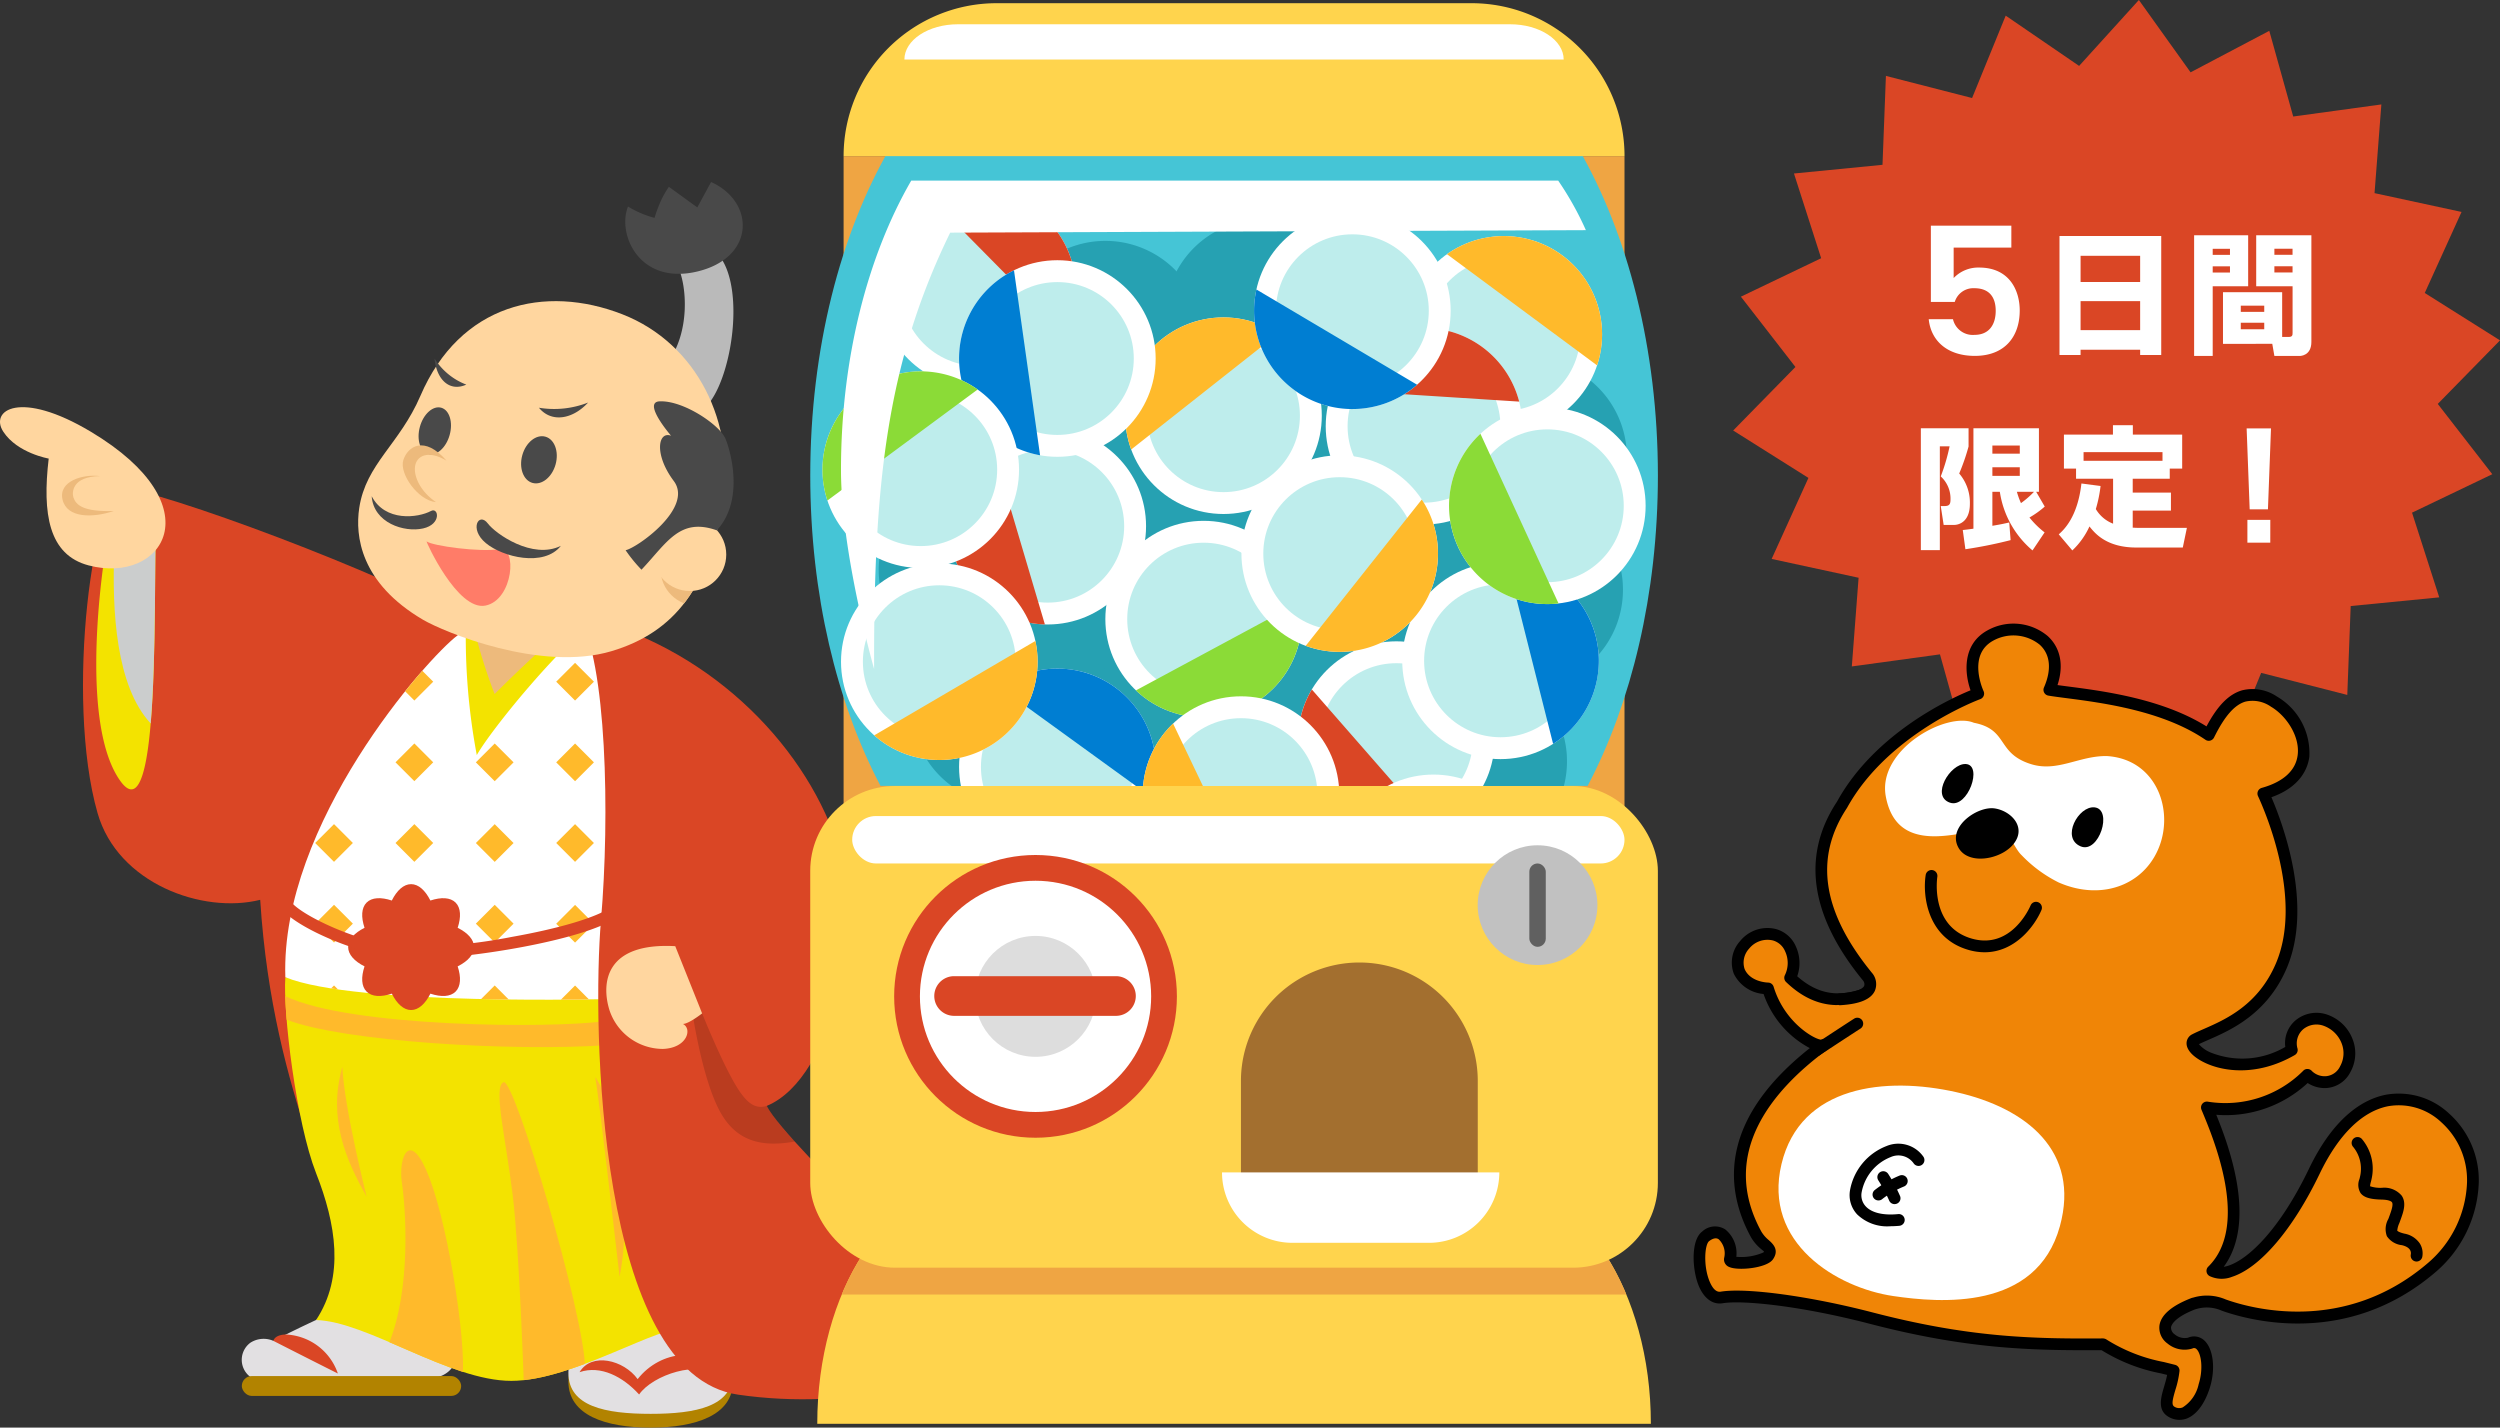 <svg xmlns="http://www.w3.org/2000/svg" xmlns:xlink="http://www.w3.org/1999/xlink" width="299.002" height="170.744" viewBox="0 0 299.002 170.744">
  <rect x="0" y="0" width="299.002" height="170.744" fill="#333333" stroke="none"/>
  <defs>
    <clipPath id="clip-path">
      <rect id="長方形_7427" data-name="長方形 7427" width="91.712" height="92.203" fill="none"/>
    </clipPath>
    <clipPath id="clip-path-2">
      <path id="SVGID" d="M2548.489,3329.557c-2.68-1.225-12.634-1.149-16.233,1.531s-21.209,22.511-20.6,40.888c8.346,3.446,39.127,2.6,39.127,2.6S2552.164,3332.926,2548.489,3329.557Z" transform="translate(-2511.643 -3328.795)" fill="none"/>
    </clipPath>
    <clipPath id="clip-path-3">
      <path id="パス_8568" data-name="パス 8568" d="M2559.247,3489.74c-2.374-.919-13.17,6.087-20.6,6.087s-17.228-7.121-23.354-7.274c3.446-5.207,2.374-11.524,0-17.572s-3.981-19.3-3.675-23.431c5.972,1.379,27.182,2.374,38.591,1.838C2559.859,3462.558,2559.247,3489.74,2559.247,3489.74Z" transform="translate(-2511.583 -3447.55)" fill="none"/>
    </clipPath>
    <clipPath id="clip-path-4">
      <path id="パス_8579" data-name="パス 8579" d="M2535.756,3249.9c-.507,3.342.131,8.971,7.625,13.374,2.512,1.475,14.108,6.28,22.554,3.756,7.641-2.283,11.624-7.789,13.285-17.722,1.587-9.49-3.038-19.074-12-22.568-9.244-3.6-19.406-1.284-24.153,9.764C2540.573,3242.3,2536.556,3244.624,2535.756,3249.9Z" transform="translate(-2535.624 -3225.166)" fill="none"/>
    </clipPath>
  </defs>
  <g id="img" transform="translate(-40.362 -767.174)">
    <g id="グループ_6445" data-name="グループ 6445" transform="translate(247.652 767.174)">
      <path id="パス_9709" data-name="パス 9709" d="M48.52,0,41.373,7.883l-8.78-6.011-4.02,9.852L18.267,9.079l-.408,10.633L7.269,20.751l3.253,10.132-9.6,4.6,6.522,8.407L0,51.489l9,5.67-4.4,9.69L15,69.1,14.19,79.706l10.542-1.444,2.862,10.253,9.412-4.963L43.2,92.2l7.147-7.883,8.78,6.011,4.02-9.852,10.3,2.638.408-10.632,10.59-1.038L81.19,61.315l9.6-4.6-6.522-8.407,7.444-7.6-9-5.67,4.4-9.69L76.707,23.1l.816-10.609L66.98,13.936,64.118,3.687,54.706,8.65Z" fill="#da4625"/>
      <g id="グループ_6444" data-name="グループ 6444">
        <g id="グループ_6443" data-name="グループ 6443" clip-path="url(#clip-path)">
          <path id="パス_9710" data-name="パス 9710" d="M33.269,26.993v2.619h-6.9v3.643A4.053,4.053,0,0,1,29.415,32c3.62,0,4.855,2.726,4.855,5.134,0,3.173-1.831,5.43-5.366,5.43-3.345,0-5.261-1.853-5.516-4.387h2.9a2.428,2.428,0,0,0,2.577,1.874c1.745,0,2.533-1.236,2.533-2.875,0-1.747-.873-2.705-2.555-2.705a2.318,2.318,0,0,0-2.342,1.64H23.643V26.993Z" fill="#fff"/>
          <path id="パス_9711" data-name="パス 9711" d="M39.026,28.229H51.195V42.462H48.673v-.63H41.548v.63H39.026Zm9.647,2.365H41.549v3.137h7.124Zm0,5.421H41.549v3.468h7.124Z" fill="#fff"/>
          <path id="パス_9712" data-name="パス 9712" d="M55.128,28.135h6.464v6.1H57.351v8.337H55.128Zm2.223,2.349h2.065v-.725H57.351Zm0,2.111h2.065v-.741H57.351ZM65.658,40.3h.772c.474,0,.474-.236.474-.52V34.235H62.553v-6.1h6.6V40.886c0,1.671-1.31,1.686-1.4,1.686H64.728l-.252-1.449H58.581V34.944h7.077Zm-4.949-3h2.806v-.741H60.709Zm0,2.081h2.806V38.6H60.709Zm4.019-8.905H66.9v-.725H64.728Zm0,2.111H66.9v-.741H64.728Z" fill="#fff"/>
          <path id="パス_9713" data-name="パス 9713" d="M22.445,51.221h5.707V53.4a25.014,25.014,0,0,1-1.12,3.232,5.345,5.345,0,0,1,1.277,3.626c0,2.442-1.671,2.522-1.844,2.522H25.173l-.347-2.255h.442c.567,0,.724-.2.724-.788a3.6,3.6,0,0,0-1.166-2.758,23.119,23.119,0,0,0,1.056-3.594H24.716V65.8H22.445ZM27.459,63.39c.331-.032.582-.063,1.275-.158V51.221h7.834v7.6h-.331l1.026,1.766a11.05,11.05,0,0,1-1.829,1.308,10.72,10.72,0,0,0,1.812,1.781L35.8,65.832a11.366,11.366,0,0,1-3.908-7.014H31v4.067c1.2-.2,1.576-.3,2.017-.394L33.18,64.6a53.363,53.363,0,0,1-5.407,1.089ZM31,54.263h3.278v-.978H31Zm0,2.648h3.278V55.887H31Zm2.931,1.907a9.594,9.594,0,0,0,.489,1.355,10.886,10.886,0,0,0,1.561-1.355Z" fill="#fff"/>
          <path id="パス_9714" data-name="パス 9714" d="M43.939,58.125a15.826,15.826,0,0,1-.567,2.758,4.117,4.117,0,0,0,2.065,1.749V57.257H41.008V56.045h-1.45V51.977H45.42V50.858H47.8v1.119h5.9v4.068H52.214v1.212H47.785v1.656h4.571v2.159H47.785v2.034c.157.015.614.031.852.031h5.626l-.489,2.348H48.211c-3.609,0-4.981-1.749-5.6-2.521a9.14,9.14,0,0,1-2.049,2.868l-1.623-1.923c.6-.536,2.254-2.049,2.711-6.084Zm7.408-4.052H41.906v1.041h9.441Z" fill="#fff"/>
          <path id="パス_9715" data-name="パス 9715" d="M64.323,51.234l-.365,9.679H61.773l-.364-9.679ZM64.237,64.9H61.5V62.18h2.741Z" fill="#fff"/>
        </g>
      </g>
    </g>
    <g id="character_A2" transform="translate(-2377.463 -2397.05)">
      <path id="パス_8553" data-name="パス 8553" d="M2523.153,3563.453c-.919,1.148-.842,2.833-8.193,2.527-4.514-.188-13.247.306-15.467,0a2.546,2.546,0,0,1-1.129-4.556,2.923,2.923,0,0,1,2.756-.23c3.388-1.751,7.1-3.407,7.1-3.407S2523.077,3563.53,2523.153,3563.453Z" transform="translate(-50.602 -236.603)" fill="#e2e0e2"/>
      <g id="グループ_5464" data-name="グループ 5464" transform="translate(2485.806 3319.883)">
        <path id="パス_8554" data-name="パス 8554" d="M2604.783,3565.654c0,4.018,4.405,5.513,9.839,5.513s9.839-1.5,9.839-5.513-4.4-8.5-9.839-8.5S2604.783,3561.637,2604.783,3565.654Z" transform="translate(-2604.783 -3556.083)" fill="#b28300"/>
        <path id="パス_8555" data-name="パス 8555" d="M2604.783,3562.745c0,4.017,4.405,4.9,9.839,4.9s9.839-.883,9.839-4.9-4.4-8.538-9.839-8.538S2604.783,3558.727,2604.783,3562.745Z" transform="translate(-2604.783 -3554.207)" fill="#e2e0e2"/>
        <path id="パス_8556" data-name="パス 8556" d="M2624.866,3574.332c-2.068-1.924-7.638-.172-9.3,2.211-1.924-2.125-4.594-3.532-7.121-2.67,1.436-2.412,5.283-1.464,6.949.833C2618.147,3571.173,2623.516,3570.713,2624.866,3574.332Z" transform="translate(-2607.111 -3565.421)" fill="#da4625"/>
      </g>
      <path id="パス_8557" data-name="パス 8557" d="M2491.707,3303.042c-6.319-4.478-33.114-14.821-41.5-16.5-3.768-.754-7.3,25.07-3.331,38.915,2.412,8.415,12.558,12.087,19.449,10.364,1.57,24.551,10.356,36.208,9.782,45.4-.689-27.794-4.25-43.3-.344-53.407S2491.707,3303.042,2491.707,3303.042Z" transform="translate(-17.38 -63.979)" fill="#da4625"/>
      <path id="パス_8558" data-name="パス 8558" d="M2559.247,3489.74c-2.374-.919-13.17,6.087-20.6,6.087s-17.228-7.121-23.354-7.274c3.446-5.207,2.374-11.524,0-17.572s-3.981-19.3-3.675-23.431c5.972,1.379,27.182,2.374,38.591,1.838C2559.859,3462.558,2559.247,3489.74,2559.247,3489.74Z" transform="translate(-59.666 -166.45)" fill="#f3e300"/>
      <path id="パス_8559" data-name="パス 8559" d="M2548.489,3329.557c-2.68-1.225-12.634-1.149-16.233,1.531s-21.209,22.511-20.6,40.888c8.346,3.446,39.127,2.6,39.127,2.6S2552.164,3332.926,2548.489,3329.557Z" transform="translate(-59.704 -90.876)" fill="#fff"/>
      <g id="グループ_5466" data-name="グループ 5466" transform="translate(2451.939 3237.919)">
        <g id="グループ_5465" data-name="グループ 5465" transform="translate(0)" clip-path="url(#clip-path-2)">
          <path id="パス_8560" data-name="パス 8560" d="M2562.181,3344.168l-2.255,2.255,2.255,2.255,2.255-2.255Zm2.255,11.9-2.255,2.255-2.255-2.255,2.255-2.255Zm0,19.3-2.255,2.255-2.255-2.255,2.255-2.255Zm0,9.648-2.255,2.255-2.255-2.255,2.255-2.255Zm0-19.3-2.255,2.255-2.255-2.255,2.255-2.255Zm-9.609,9.647-2.255,2.255-2.255-2.255,2.255-2.255Zm0-19.3-2.255,2.255-2.255-2.255,2.255-2.255Zm0-9.648-2.255,2.255-2.255-2.255,2.255-2.255Zm0,38.591-2.255,2.255-2.255-2.255,2.255-2.255Zm0-19.3-2.255,2.255-2.255-2.255,2.255-2.255Zm-9.61,9.647-2.255,2.255-2.255-2.255,2.255-2.255Zm0,9.648-2.255,2.255-2.255-2.255,2.255-2.255Zm0-38.591-2.255,2.255-2.255-2.255,2.255-2.255Zm0,19.3-2.255,2.255-2.255-2.255,2.255-2.255Zm0-9.648-2.255,2.255-2.255-2.255,2.255-2.255Zm-9.609-9.648-2.255,2.255-2.255-2.255,2.255-2.255Zm0,28.943-2.255,2.255-2.255-2.255,2.255-2.255Zm0,9.648-2.255,2.255-2.255-2.255,2.255-2.255Zm0-19.3-2.255,2.255-2.255-2.255,2.255-2.255Zm0-9.648-2.255,2.255-2.255-2.255,2.255-2.255Zm-14.119-9.648,2.255-2.255,2.255,2.255-2.255,2.255Zm4.51,9.648-2.255,2.255-2.255-2.255,2.255-2.255Zm0,28.943-2.255,2.255-2.255-2.255,2.255-2.255Zm0-9.648-2.255,2.255-2.255-2.255,2.255-2.255Zm0-9.647-2.255,2.255-2.255-2.255,2.255-2.255Z" transform="translate(-2517.909 -3338.578)" fill="#ffba2b"/>
        </g>
      </g>
      <path id="パス_8561" data-name="パス 8561" d="M2586.266,3330.891c-4.135,2.986-12.1,12.634-13.936,15.85a76.4,76.4,0,0,1-1.3-15.792Z" transform="translate(-97.481 -92.21)" fill="#f3e300"/>
      <path id="パス_8562" data-name="パス 8562" d="M2511.81,3456.583c6.679,2.608,26.967,3.848,38.438,3.039,1.914-1.991-.306-2.871-.306-2.871-6.535.918-30.6.744-38.3-2.985C2511.667,3454.6,2511.724,3455.551,2511.81,3456.583Z" transform="translate(-59.702 -170.406)" fill="#ffba2b"/>
      <g id="グループ_5468" data-name="グループ 5468" transform="translate(2451.209 3269.969)">
        <path id="パス_8563" data-name="パス 8563" d="M2534.3,3426.772c-.427,1.289-.383,2.387.246,3.016s1.727.672,3.016.246c.61,1.213,1.417,1.959,2.307,1.959s1.7-.746,2.307-1.959c1.29.427,2.388.383,3.016-.246s.672-1.727.246-3.016c1.213-.61,1.959-1.418,1.959-2.307s-.746-1.7-1.959-2.306c.426-1.29.382-2.388-.246-3.016s-1.727-.672-3.016-.246c-.61-1.213-1.418-1.959-2.307-1.959s-1.7.746-2.307,1.959c-1.289-.426-2.388-.383-3.016.246s-.672,1.727-.246,3.016c-1.213.61-1.959,1.418-1.959,2.306S2533.089,3426.162,2534.3,3426.772Z" transform="translate(-2524.086 -3416.938)" fill="#da4625"/>
        <g id="グループ_5467" data-name="グループ 5467" transform="translate(0 1.876)">
          <path id="パス_8564" data-name="パス 8564" d="M2525.784,3429.19c6.181,0,20.361-2.21,24.344-5.054l-.82-1.148c-1.685,1.2-6.121,2.53-11.866,3.548a63.446,63.446,0,0,1-12.88,1.2c-5.3-.408-12.835-3.982-13.665-5.643l-1.262.631c1.206,2.411,9.515,6.01,14.818,6.417C2524.839,3429.176,2525.286,3429.19,2525.784,3429.19Z" transform="translate(-2509.635 -3422.098)" fill="#da4625"/>
        </g>
      </g>
      <path id="パス_8565" data-name="パス 8565" d="M2456.663,3296.328c-.4,8.27.642,38.521-4.333,31.463-4.425-6.279-2.6-22.273-1.646-28.147A7.542,7.542,0,0,1,2456.663,3296.328Z" transform="translate(-20.15 -70.215)" fill="#f3e300"/>
      <rect id="長方形_6958" data-name="長方形 6958" width="26.235" height="2.374" rx="1.187" transform="translate(2472.982 3331.177) rotate(180)" fill="#b28300"/>
      <path id="パス_8566" data-name="パス 8566" d="M2515.453,3569.731c-3.063-1.531-7.715-3.905-7.715-3.905.23-.775,1.464-.761,1.464-.761A6.888,6.888,0,0,1,2515.453,3569.731Z" transform="translate(-57.219 -241.234)" fill="#da4625"/>
      <g id="グループ_5470" data-name="グループ 5470" transform="translate(2451.917 3281.1)">
        <g id="グループ_5469" data-name="グループ 5469" transform="translate(0)" clip-path="url(#clip-path-3)">
          <path id="パス_8567" data-name="パス 8567" d="M2534.833,3510.262s2.22,3.216,8.7,4.939c.967-3.178-1.35-18.338-3.723-24.694s-3.829-2.68-3.369.383S2537.589,3503.6,2534.833,3510.262Zm-5.513-33.231c.229,4.977,2.91,15.543,2.91,15.543C2529.779,3488.21,2527.559,3483.233,2529.32,3477.031Zm19.3,1.838c1.3-.459,9.647,27.871,9.724,34.073.23-.153-7.274,3.292-7.274,3.292s-.536-17-1.378-23.89S2547.314,3479.328,2548.615,3478.869Zm13.859,23.277s-2.45-21.439-2.909-23.89C2562.627,3482.7,2564.006,3494.565,2562.474,3502.146Z" transform="translate(-2522.468 -3466.311)" fill="#ffba2b"/>
        </g>
      </g>
      <path id="パス_8569" data-name="パス 8569" d="M2608.13,3328.575c3.369,5.513,3.752,23.89,2.68,36.447s-.426,54.282,16.386,56.738c13.629,1.991,27.641-1.646,27.641-6.623,0-3.993-21.439-22.7-24.2-27.91,8.116-3.369,11.712-21.8,8.346-31.623C2634.853,3343.544,2623.291,3332.1,2608.13,3328.575Z" transform="translate(-121.107 -90.736)" fill="#da4625"/>
      <path id="パス_8570" data-name="パス 8570" d="M2646.417,3458.027l-1.014.019s1.149,8.193,3.369,12.251c1.994,3.644,5.1,4.259,8.93,3.571a25.947,25.947,0,0,1-3.341-4.26c-1.453.464-2.372-.552-3.024-1.417C2649.441,3465.684,2646.417,3458.027,2646.417,3458.027Z" transform="translate(-144.826 -173.117)" opacity="0.15"/>
      <path id="パス_8571" data-name="パス 8571" d="M2625.5,3437.284l3.216,8.04s-1.608,1.263-2.3,1.263c1.149.575.516,2.874-2.374,2.986a6.741,6.741,0,0,1-6.432-4.709C2616.656,3441.687,2617.116,3436.825,2625.5,3437.284Z" transform="translate(-126.915 -159.897)" fill="#ffd69f"/>
      <path id="パス_8572" data-name="パス 8572" d="M2459.655,3320.968c-4.166-4.493-4.632-13.468-4.357-20.666l5.022-3.974C2460.092,3301.053,2460.334,3312.95,2459.655,3320.968Z" transform="translate(-23.807 -70.215)" fill="#cbcdcd"/>
      <path id="パス_8573" data-name="パス 8573" d="M2428.689,3262.991c-8.473-5.068-12.147-2.565-10.467,0s5.427,3.211,5.427,3.211c-.775,6.59-.011,11.519,4.781,12.778C2437.289,3281.309,2443.55,3271.88,2428.689,3262.991Z" transform="translate(0 -47.132)" fill="#ffd69f"/>
      <path id="パス_8574" data-name="パス 8574" d="M2442.787,3282.644c-3.446.038-3.376,2.035-3.2,2.555.3.893,1.161,1.733,4.823,1.618-2.5.842-5.586.873-6.123-1.348S2440.719,3282.376,2442.787,3282.644Z" transform="translate(-12.98 -61.477)" fill="#edba7c"/>
      <g id="グループ_5473" data-name="グループ 5473" transform="translate(2460.659 3185.994)">
        <path id="パス_8575" data-name="パス 8575" d="M2638.424,3210.657c1.168,2.232,1.619,8.04-1.237,11.736a7.965,7.965,0,0,0,4.686,5.158c3.007-3.1,4.729-13.865,1.624-17.987A4.1,4.1,0,0,0,2638.424,3210.657Z" transform="translate(-2600.257 -3200.69)" fill="#bababa"/>
        <path id="パス_8576" data-name="パス 8576" d="M2633.751,3185.994c5.3,2.384,5.3,9.061-1.666,10.707s-9.587-4.524-8.267-7.771a12.187,12.187,0,0,0,3.168,1.353,18.652,18.652,0,0,1,.7-1.9,11.086,11.086,0,0,1,1.019-1.814l3.4,2.462Z" transform="translate(-2591.54 -3185.994)" fill="#494949"/>
        <path id="パス_8577" data-name="パス 8577" d="M2584.863,3331.533c-3.5,2.757-8.743,8.04-8.743,8.04a64.1,64.1,0,0,1-2.513-8.04C2577.167,3330.557,2585.093,3331.533,2584.863,3331.533Z" transform="translate(-2559.796 -3278.336)" fill="#edba7c"/>
        <path id="パス_8578" data-name="パス 8578" d="M2535.756,3249.9c-.507,3.342.131,8.971,7.625,13.374,2.512,1.475,14.108,6.28,22.554,3.756,7.641-2.283,11.624-7.789,13.285-17.722,1.587-9.49-3.038-19.074-12-22.568-9.244-3.6-19.406-1.284-24.153,9.764C2540.573,3242.3,2536.556,3244.624,2535.756,3249.9Z" transform="translate(-2535.624 -3210.922)" fill="#ffd69f"/>
        <ellipse id="楕円形_1006" data-name="楕円形 1006" cx="2.871" cy="2.066" rx="2.871" ry="2.066" transform="translate(18.865 35.435) rotate(-74.462)" fill="#494949"/>
        <ellipse id="楕円形_1007" data-name="楕円形 1007" cx="2.871" cy="1.846" rx="2.871" ry="1.846" transform="translate(6.619 32.03) rotate(-74.462)" fill="#494949"/>
        <g id="グループ_5472" data-name="グループ 5472" transform="translate(0 14.243)">
          <g id="グループ_5471" data-name="グループ 5471" clip-path="url(#clip-path-4)">
            <circle id="楕円形_1008" data-name="楕円形 1008" cx="4.357" cy="4.357" r="4.357" transform="translate(36.173 27.713)" fill="#edba7c"/>
          </g>
        </g>
        <circle id="楕円形_1009" data-name="楕円形 1009" cx="4.357" cy="4.357" r="4.357" transform="translate(35.312 40.2)" fill="#ffd69f"/>
        <path id="パス_8580" data-name="パス 8580" d="M2555.524,3274.447c-2.195-1.325-3.593-.582-3.766.682s.7,3.056,2.507,4.273c-2.1-.167-4.426-3.376-3.909-5.021S2552.859,3271.382,2555.524,3274.447Z" transform="translate(-2544.953 -3241.119)" fill="#edba7c"/>
        <path id="パス_8581" data-name="パス 8581" d="M2595.091,3259.149a11.105,11.105,0,0,0,5.88-.621C2599.127,3260.539,2596.585,3260.977,2595.091,3259.149Z" transform="translate(-2573.468 -3232.153)" fill="#494949"/>
        <path id="パス_8582" data-name="パス 8582" d="M2564.546,3247.168a7.759,7.759,0,0,1-3.8-3.12C2560.99,3246.576,2562.544,3248.069,2564.546,3247.168Z" transform="translate(-2551.611 -3222.938)" fill="#494949"/>
        <path id="パス_8583" data-name="パス 8583" d="M2558.133,3304.187c.682.548,6.486,1.326,8.684.924s1.708,6.078-1.64,6.757S2558.022,3304.156,2558.133,3304.187Z" transform="translate(-2549.947 -3261.21)" fill="#ff7c68"/>
        <path id="パス_8584" data-name="パス 8584" d="M2575.93,3297.478c.922,1.229,5.348,4.348,8.736,2.667-2.025,2.566-6.956,1.365-8.988-.333S2574.858,3296.047,2575.93,3297.478Z" transform="translate(-2560.415 -3256.635)" fill="#494949"/>
        <path id="パス_8585" data-name="パス 8585" d="M2547.176,3291.1c-1.591.848-5.487,1.306-7.093-1.763.217,3.189,3.892,4.36,6.141,3.853S2548.076,3290.615,2547.176,3291.1Z" transform="translate(-2538.462 -3251.757)" fill="#494949"/>
        <path id="パス_8586" data-name="パス 8586" d="M2635.43,3262.392c-.832-1.583-4.954-4.373-7.756-4.263-2.129.084,1.36,4.114,1.36,4.114-1.545-.589-2.082,2.2.323,5.414s-4.419,8.015-5.763,8.277a17.432,17.432,0,0,0,1.9,2.331c3.063-3.246,4.578-6.282,9.012-4.707C2638.33,3269.378,2635.524,3262.339,2635.43,3262.392Z" transform="translate(-2591.606 -3231.898)" fill="#494949"/>
      </g>
    </g>
    <g id="グループ_5156" data-name="グループ 5156" transform="translate(-2132.298 -2977.714)">
      <path id="パス_7917" data-name="パス 7917" d="M2370.624,4002.582h-99.7c0-15.837,8.318-28.677,18.58-28.677h62.542C2362.3,3973.905,2370.624,3986.744,2370.624,4002.582Z" transform="translate(-0.519 -87.409)" fill="#ffd44d"/>
      <path id="パス_7918" data-name="パス 7918" d="M2279.307,3984.921h86.563a28.734,28.734,0,0,1,3.634,6.411h-93.831A28.744,28.744,0,0,1,2279.307,3984.921Z" transform="translate(-2.336 -91.62)" fill="#efa543"/>
      <rect id="長方形_6874" data-name="長方形 6874" width="93.396" height="93.396" transform="translate(2273.555 3763.563)" fill="#efa543"/>
      <path id="パス_7919" data-name="パス 7919" d="M2277.968,3849.653c-5.23-9.937-8.4-22.912-8.4-37.121,0-15.163,3.614-28.921,9.485-39.08h82.409c5.871,10.158,9.484,23.917,9.484,39.08,0,14.209-3.174,27.184-8.4,37.121Z" transform="translate(0 -10.774)" fill="#45c5d6"/>
      <g id="グループ_5148" data-name="グループ 5148" transform="translate(2271.026 3767.754)">
        <path id="パス_7920" data-name="パス 7920" d="M2301.117,3857.47c-.047.032-.095.065-.144.1-.154.1-.31.2-.471.292s-.323.182-.485.267c-.051.027-.1.052-.156.079q-.17.086-.341.166l-.178.082q-.17.076-.341.145c-.055.023-.11.046-.166.068q-.225.088-.453.167l-.052.019c-.167.056-.334.108-.5.157l-.177.049c-.113.03-.225.06-.337.087l-.2.047c-.107.024-.214.046-.322.066l-.2.038c-.124.022-.249.041-.374.059l-.193.026c-.147.018-.295.034-.441.046-.077.007-.153.011-.23.016-.095.006-.189.012-.284.016s-.168.006-.252.008l-.26,0-.261,0c-.083,0-.166-.006-.248-.01-.175-.008-.351-.02-.525-.035l-.191-.017c-.1-.011-.2-.025-.305-.038l-.191-.026c-.1-.016-.208-.033-.311-.051l-.173-.032c-.109-.021-.218-.042-.326-.066l-.113-.027a11.823,11.823,0,0,1-1.151-.329l-.091-.031c-.119-.042-.238-.086-.356-.132l-.093-.036c-.123-.049-.245-.1-.366-.152l-.014-.006a11.754,11.754,0,0,1-1.192-.605l-.018-.01q-.183-.108-.363-.222l-.045-.029a11.638,11.638,0,0,1-1.444-1.089h0a11.756,11.756,0,1,1,19.278-11.291h0v0a11.646,11.646,0,0,1,.243,1.792l0,.052c.008.142.013.284.016.426v.019a11.747,11.747,0,0,1-.056,1.338v.015c-.013.132-.03.263-.047.394,0,.033-.009.066-.014.1-.018.125-.037.251-.059.376-.005.031-.012.061-.017.092a11.8,11.8,0,0,1-.276,1.166c-.011.038-.021.075-.032.113-.032.105-.066.21-.1.315-.019.056-.037.112-.057.168-.035.1-.07.2-.108.3-.023.061-.047.12-.071.18-.038.1-.075.19-.115.284-.026.06-.053.119-.08.177-.072.159-.146.318-.226.474-.037.073-.073.148-.112.22s-.083.153-.125.229-.085.151-.129.226-.086.145-.131.216-.1.16-.152.24c-.042.064-.083.129-.126.192-.084.124-.17.245-.26.366-.037.051-.075.1-.114.15-.077.1-.155.2-.235.3-.042.053-.088.1-.132.157-.071.083-.142.166-.216.248-.047.052-.093.1-.141.154-.079.085-.159.169-.241.252-.043.043-.085.087-.129.131-.125.122-.251.243-.382.361l-.042.037c-.121.106-.243.211-.367.313l-.14.111c-.1.077-.195.153-.294.227l-.157.115Q2301.277,3857.363,2301.117,3857.47Z" transform="translate(-2276.087 -3802.423)" fill="#26a1b2"/>
        <path id="パス_7921" data-name="パス 7921" d="M2334.981,3875.058c-.048.032-.1.065-.144.1-.154.1-.31.2-.471.292s-.322.182-.485.268c-.051.027-.1.052-.156.079-.113.057-.227.113-.341.166l-.177.081q-.17.076-.341.146l-.165.067c-.151.06-.3.115-.453.167l-.053.019c-.167.056-.334.108-.5.157l-.177.048q-.169.046-.337.087c-.068.017-.135.032-.2.047-.107.024-.215.045-.322.067-.067.013-.135.027-.2.038q-.186.032-.374.058l-.193.027c-.147.019-.295.034-.442.047-.076.007-.153.01-.229.016l-.283.016-.252.007c-.086,0-.173,0-.26,0s-.174,0-.261,0-.165-.006-.248-.01c-.175-.008-.351-.02-.525-.036-.063-.006-.127-.01-.191-.017-.1-.011-.2-.025-.306-.038l-.191-.026c-.1-.016-.208-.033-.311-.051l-.174-.032c-.108-.021-.217-.043-.325-.067l-.113-.027a11.775,11.775,0,0,1-1.151-.329l-.091-.03q-.179-.063-.356-.131l-.093-.036c-.123-.049-.246-.1-.366-.152l-.014-.006a11.721,11.721,0,0,1-1.192-.605l-.018-.01c-.122-.071-.243-.145-.363-.221l-.045-.028a11.764,11.764,0,0,1-1.444-1.089h0a11.757,11.757,0,1,1,19.277-11.291h0v0a11.649,11.649,0,0,1,.243,1.793l0,.052c.007.142.013.284.015.426v.019a11.861,11.861,0,0,1-.055,1.338v.014c-.013.132-.03.263-.047.4l-.013.1c-.018.125-.037.25-.059.375-.006.031-.012.062-.017.093a11.838,11.838,0,0,1-.276,1.166c-.011.038-.021.075-.032.113-.032.105-.066.21-.1.315-.019.056-.037.112-.057.167-.035.1-.07.2-.108.3-.023.061-.047.12-.071.18-.038.1-.075.19-.116.284-.025.059-.053.118-.08.177-.072.159-.146.317-.225.474-.037.073-.073.148-.113.221s-.083.152-.125.228-.085.151-.129.226-.086.145-.13.216-.1.16-.152.24c-.042.064-.083.129-.125.192q-.127.185-.26.367c-.037.05-.075.1-.114.149-.077.1-.154.2-.235.3-.042.053-.087.1-.131.157-.071.084-.143.167-.216.249-.046.052-.093.1-.141.154-.078.084-.159.168-.241.251-.043.044-.085.088-.129.132-.125.122-.251.243-.383.361l-.042.037q-.181.16-.368.314c-.046.038-.093.074-.139.111-.1.077-.195.153-.295.227l-.156.114Q2335.14,3874.952,2334.981,3875.058Z" transform="translate(-2289.033 -3809.146)" fill="#26a1b2"/>
        <path id="パス_7922" data-name="パス 7922" d="M2307.431,3883.926c-.048.032-.095.065-.144.1-.155.1-.311.2-.471.292s-.322.182-.485.268l-.156.079c-.113.057-.227.113-.341.166l-.178.082c-.113.05-.227.1-.341.146-.055.023-.11.046-.166.067q-.225.088-.453.167l-.053.019c-.166.057-.333.108-.5.157-.06.018-.119.032-.178.048-.112.031-.224.061-.336.088l-.2.047q-.161.035-.323.066c-.067.013-.135.027-.2.038-.124.022-.249.041-.374.058l-.193.028c-.148.018-.295.034-.442.046-.076.007-.153.011-.229.016-.094.006-.189.012-.283.016l-.252.007-.26,0-.261,0c-.083,0-.166-.006-.248-.01-.176-.008-.351-.02-.526-.036-.063-.006-.127-.01-.19-.017-.1-.011-.2-.025-.306-.038l-.191-.026c-.1-.015-.207-.033-.311-.052-.058-.01-.116-.021-.173-.032-.109-.021-.218-.043-.326-.066l-.113-.027a11.863,11.863,0,0,1-1.151-.329l-.09-.031q-.179-.063-.356-.132l-.093-.037c-.123-.049-.245-.1-.367-.152l-.014-.007a11.622,11.622,0,0,1-1.192-.6l-.018-.01c-.122-.072-.243-.146-.363-.222l-.045-.028a11.692,11.692,0,0,1-1.444-1.089h0a11.756,11.756,0,1,1,19.277-11.291h0v0a11.74,11.74,0,0,1,.243,1.793l0,.052q.012.213.015.427v.018a11.583,11.583,0,0,1-.055,1.338v.015c-.014.132-.03.263-.047.394,0,.033-.009.065-.013.1-.018.125-.038.251-.059.375-.006.031-.012.062-.017.092a11.7,11.7,0,0,1-.276,1.166c-.011.037-.021.075-.032.113-.031.106-.066.21-.1.315-.018.056-.037.112-.057.168-.035.1-.071.2-.107.3-.023.061-.047.121-.071.18-.038.095-.075.19-.116.284-.026.06-.054.117-.079.177-.072.159-.147.318-.226.474-.037.074-.074.148-.113.22s-.083.153-.125.229-.085.151-.129.226-.086.145-.13.216-.1.16-.153.24c-.042.064-.083.128-.126.192q-.126.185-.259.366l-.114.15c-.077.1-.155.2-.235.3-.043.053-.088.1-.132.157q-.107.126-.216.249l-.14.155q-.119.127-.241.251c-.043.043-.085.088-.129.131-.125.122-.251.243-.382.361l-.043.037c-.12.106-.242.211-.367.313l-.139.111q-.145.115-.295.227l-.157.115C2307.642,3883.783,2307.537,3883.855,2307.431,3883.926Z" transform="translate(-2278.501 -3812.537)" fill="#26a1b2"/>
        <path id="パス_7923" data-name="パス 7923" d="M2356.57,3808.589l-.144.1c-.155.1-.311.2-.471.292s-.322.183-.485.268c-.051.027-.1.052-.155.079-.114.057-.227.114-.342.167-.059.028-.118.054-.177.081q-.171.076-.342.146l-.165.068q-.226.089-.453.167l-.053.019q-.25.085-.5.157l-.178.049c-.112.031-.224.06-.337.087-.067.017-.135.032-.2.047-.107.024-.214.046-.322.067-.067.013-.135.027-.2.038-.125.021-.25.04-.374.058l-.193.027q-.22.028-.442.047l-.229.016-.284.016-.252.007c-.086,0-.173,0-.26,0s-.174,0-.261,0l-.248-.01c-.176-.008-.35-.02-.525-.035-.063-.006-.127-.01-.19-.017-.1-.011-.2-.025-.306-.038-.063-.009-.127-.017-.191-.027-.1-.015-.208-.033-.311-.051l-.174-.032c-.109-.021-.217-.042-.325-.067l-.114-.027a11.863,11.863,0,0,1-1.151-.329l-.091-.031c-.119-.041-.237-.086-.355-.131l-.093-.037q-.185-.073-.366-.151l-.014-.006a11.756,11.756,0,0,1-1.193-.605l-.018-.01q-.183-.107-.363-.221l-.045-.029a11.668,11.668,0,0,1-1.444-1.089h0a11.757,11.757,0,1,1,19.278-11.291h0v0a11.649,11.649,0,0,1,.243,1.792l0,.053c.008.142.013.284.016.426v.019a11.786,11.786,0,0,1-.056,1.337V3800c-.013.132-.029.263-.047.394,0,.033-.009.066-.014.1-.017.125-.037.25-.059.375,0,.031-.011.062-.017.093q-.109.589-.277,1.166c-.01.038-.021.075-.032.112-.031.106-.066.211-.1.315-.019.056-.038.113-.057.168-.034.1-.07.2-.107.3-.023.061-.048.121-.071.181-.038.1-.075.19-.116.284-.025.059-.053.118-.08.177q-.107.239-.225.473c-.037.074-.074.147-.113.221s-.083.153-.126.229-.085.151-.129.226-.086.145-.13.216-.1.16-.153.24c-.042.063-.083.128-.125.192-.084.124-.171.246-.26.366-.037.051-.075.1-.114.15-.076.1-.154.2-.235.3-.043.053-.088.1-.132.157q-.105.126-.215.248c-.046.052-.094.1-.141.155-.078.084-.159.168-.24.251-.043.044-.085.088-.129.131-.125.123-.252.244-.383.361l-.042.036q-.18.16-.367.314c-.046.038-.093.074-.14.111-.1.077-.195.153-.294.227l-.157.114C2356.78,3808.447,2356.676,3808.518,2356.57,3808.589Z" transform="translate(-2297.287 -3783.736)" fill="#26a1b2"/>
        <path id="パス_7924" data-name="パス 7924" d="M2396.33,3894.56c-.048.032-.1.065-.144.1-.154.1-.311.2-.471.292s-.322.183-.485.268c-.052.027-.1.052-.156.079q-.169.086-.341.166l-.178.081q-.17.076-.341.146l-.166.068c-.15.059-.3.114-.453.167l-.053.019c-.166.056-.333.108-.5.157l-.177.048c-.112.031-.225.061-.337.088l-.2.047q-.161.035-.322.066l-.2.038c-.124.021-.249.041-.374.058l-.193.027c-.147.018-.295.034-.442.046-.076.007-.153.011-.229.016-.094.006-.189.012-.284.016s-.168.006-.252.008-.173,0-.26,0-.174,0-.261,0-.166-.006-.248-.01q-.263-.012-.525-.036c-.063-.005-.127-.01-.19-.016-.1-.011-.2-.025-.306-.038l-.191-.026c-.1-.016-.207-.033-.311-.051l-.173-.032c-.109-.021-.217-.043-.326-.066l-.113-.028a11.832,11.832,0,0,1-1.151-.328l-.09-.031q-.179-.063-.355-.132l-.093-.036c-.123-.049-.245-.1-.367-.152l-.013-.006a11.779,11.779,0,0,1-1.192-.605l-.019-.01c-.122-.072-.243-.146-.363-.222l-.045-.029a11.645,11.645,0,0,1-1.443-1.089h0a11.757,11.757,0,1,1,19.277-11.291h0v0a11.744,11.744,0,0,1,.243,1.793l0,.052c.007.142.013.284.015.426v.019a11.751,11.751,0,0,1-.056,1.338v.015c-.014.132-.03.263-.047.394,0,.033-.01.066-.014.1q-.026.188-.059.375c-.005.031-.012.061-.017.092a11.732,11.732,0,0,1-.276,1.166l-.032.113c-.032.106-.067.21-.1.315-.019.056-.038.112-.057.168-.035.1-.071.2-.107.3-.023.061-.047.12-.071.18-.038.1-.075.19-.116.284-.026.06-.053.118-.079.177q-.108.239-.226.474c-.037.073-.074.148-.113.22s-.083.153-.125.229-.085.151-.129.226-.085.145-.13.216-.1.16-.153.24c-.042.064-.083.128-.126.191-.084.125-.17.246-.259.367-.037.05-.076.1-.114.149-.078.1-.155.2-.235.3-.043.053-.088.1-.132.157q-.106.126-.215.249c-.047.052-.093.1-.141.154-.079.085-.159.169-.241.252-.043.043-.085.088-.129.131-.125.122-.252.243-.383.361l-.042.036q-.179.16-.367.314c-.046.038-.093.074-.139.111-.1.076-.2.153-.295.227-.052.038-.1.076-.157.114Q2396.489,3894.454,2396.33,3894.56Z" transform="translate(-2312.487 -3816.603)" fill="#26a1b2"/>
        <path id="パス_7925" data-name="パス 7925" d="M2369.351,3875.26c-.048.033-.1.065-.144.1q-.23.151-.47.292c-.16.094-.322.183-.485.268-.051.027-.1.052-.156.078-.113.057-.227.114-.341.167l-.177.081c-.114.051-.227.1-.342.146l-.165.068q-.226.089-.453.167l-.053.019q-.25.085-.5.157l-.177.049c-.113.031-.225.06-.337.087l-.2.047c-.107.024-.214.046-.322.067-.067.013-.135.027-.2.038-.125.021-.249.041-.374.058l-.193.027c-.147.018-.295.034-.442.047l-.23.016-.284.016-.252.007c-.087,0-.174,0-.26,0s-.174,0-.261,0l-.248-.011c-.176-.007-.351-.02-.525-.035-.064-.006-.127-.01-.191-.017-.1-.011-.2-.025-.305-.038-.064-.008-.127-.017-.191-.027-.1-.015-.208-.032-.311-.051l-.173-.032c-.109-.021-.218-.042-.325-.067-.038-.008-.076-.018-.114-.026a11.76,11.76,0,0,1-1.151-.329l-.091-.03c-.119-.042-.238-.087-.356-.132l-.093-.037c-.123-.049-.245-.1-.366-.152l-.014-.006a11.6,11.6,0,0,1-1.192-.605l-.018-.01c-.122-.071-.243-.145-.363-.221l-.045-.029a11.665,11.665,0,0,1-1.444-1.088h0a11.757,11.757,0,1,1,19.277-11.291h0v0a11.682,11.682,0,0,1,.243,1.792l0,.053c.007.142.013.284.016.427v.018a11.741,11.741,0,0,1-.056,1.338v.014c-.013.132-.029.263-.047.394,0,.034-.009.066-.014.1-.018.125-.037.25-.059.375-.006.031-.012.062-.017.093a11.9,11.9,0,0,1-.276,1.166c-.011.038-.021.075-.032.113q-.048.158-.1.315c-.019.056-.037.112-.057.168-.035.1-.07.2-.107.3-.023.06-.047.12-.071.18-.038.095-.075.19-.115.284-.025.059-.053.118-.08.177-.072.159-.146.317-.226.473-.037.074-.073.148-.111.221s-.084.152-.126.229-.085.151-.129.226-.086.144-.13.216-.1.16-.153.24c-.041.063-.083.128-.125.192-.085.124-.171.246-.26.366-.037.051-.075.1-.114.15-.076.1-.155.2-.235.3-.043.053-.087.1-.132.157q-.106.126-.216.249-.07.078-.141.154c-.078.085-.159.168-.24.251-.043.044-.086.089-.13.131-.125.123-.252.244-.382.361l-.042.037q-.18.16-.368.314c-.046.038-.093.074-.14.111-.1.077-.195.152-.294.227l-.156.115C2369.561,3875.118,2369.457,3875.189,2369.351,3875.26Z" transform="translate(-2302.173 -3809.224)" fill="#26a1b2"/>
        <path id="パス_7926" data-name="パス 7926" d="M2373.131,3908.508l-.145.1c-.154.1-.31.2-.47.292s-.322.182-.485.268c-.052.027-.1.052-.156.079q-.17.086-.341.167l-.177.081c-.114.051-.227.1-.342.146l-.165.067c-.15.059-.3.115-.453.167l-.053.019c-.167.057-.334.108-.5.157-.058.018-.118.033-.177.049-.112.031-.225.06-.337.087l-.2.047c-.107.024-.214.046-.322.067l-.2.038c-.125.021-.25.04-.374.058-.064.009-.128.019-.193.027-.147.019-.294.034-.442.047l-.23.016c-.094.007-.189.012-.283.016s-.168.006-.252.008-.173,0-.26,0-.174,0-.261,0-.165-.006-.248-.01c-.176-.007-.351-.02-.525-.035-.063-.006-.127-.01-.191-.017-.1-.011-.2-.025-.306-.038l-.191-.027c-.1-.015-.208-.033-.311-.051l-.174-.033c-.109-.02-.217-.042-.325-.066l-.114-.027a11.755,11.755,0,0,1-1.151-.329l-.091-.031c-.119-.042-.238-.086-.356-.132l-.093-.036c-.123-.049-.245-.1-.366-.151l-.014-.007a11.649,11.649,0,0,1-1.192-.6l-.018-.01c-.122-.071-.243-.145-.363-.221l-.045-.029a11.773,11.773,0,0,1-1.444-1.088h0a11.757,11.757,0,1,1,19.278-11.29h0v0a11.709,11.709,0,0,1,.243,1.792l0,.053q.011.213.016.426v.019a11.8,11.8,0,0,1-.056,1.337v.015c-.013.132-.029.263-.047.394,0,.033-.009.066-.013.1-.018.125-.037.25-.059.375l-.017.093a11.791,11.791,0,0,1-.276,1.165c-.01.038-.021.076-.032.113-.032.106-.066.211-.1.315-.019.056-.037.112-.057.168-.034.1-.07.2-.107.3-.023.061-.047.12-.071.181-.038.094-.076.19-.116.284-.025.059-.053.118-.08.177-.072.159-.146.317-.225.473-.037.074-.074.147-.112.221s-.083.153-.126.229-.085.151-.129.226-.086.145-.13.216-.1.161-.153.24-.083.128-.125.192q-.127.186-.26.366c-.037.051-.075.1-.114.15-.077.1-.154.2-.235.3-.043.052-.087.1-.132.157-.071.083-.143.167-.216.248-.046.052-.094.1-.141.155-.078.085-.159.168-.24.251-.043.044-.086.088-.13.131q-.186.184-.382.361l-.042.036q-.18.16-.368.314c-.046.038-.093.074-.139.111-.1.077-.195.153-.295.227q-.078.059-.156.115C2373.341,3908.365,2373.237,3908.437,2373.131,3908.508Z" transform="translate(-2303.618 -3821.935)" fill="#26a1b2"/>
        <path id="パス_7927" data-name="パス 7927" d="M2331.7,3894.65c-.048.032-.1.065-.144.1-.154.1-.311.2-.47.292s-.323.182-.485.268l-.156.079q-.169.086-.341.167l-.178.081q-.17.076-.341.145c-.055.023-.11.047-.165.068q-.225.088-.453.167l-.053.019c-.167.057-.334.108-.5.157-.059.018-.119.032-.177.049-.113.031-.225.06-.337.087l-.2.047q-.161.035-.323.066l-.2.039c-.124.022-.249.04-.374.059l-.193.026c-.147.018-.295.034-.442.047-.076.006-.153.011-.23.016-.094.006-.189.012-.283.017s-.168.006-.252.007-.173,0-.26,0-.174,0-.261,0-.166-.006-.248-.01c-.175-.008-.351-.02-.526-.035-.063-.006-.126-.01-.19-.017-.1-.01-.2-.024-.306-.038l-.192-.026c-.1-.016-.207-.033-.311-.052l-.173-.032c-.109-.021-.218-.042-.325-.066l-.113-.027a11.857,11.857,0,0,1-1.151-.329l-.09-.031q-.179-.063-.356-.131l-.093-.037c-.123-.049-.245-.1-.367-.152l-.014-.006a11.814,11.814,0,0,1-1.192-.6l-.018-.01c-.122-.072-.243-.146-.363-.221l-.046-.029a11.658,11.658,0,0,1-1.444-1.089h0a11.756,11.756,0,1,1,19.278-11.29h0v0a11.66,11.66,0,0,1,.243,1.793l0,.052c.007.142.013.284.015.426v.018a11.751,11.751,0,0,1-.056,1.338v.015q-.02.2-.047.394c0,.033-.009.066-.013.1-.018.126-.038.251-.059.375l-.017.093a11.8,11.8,0,0,1-.276,1.166c-.011.037-.021.074-.032.112-.032.105-.066.21-.1.315q-.028.085-.057.168c-.034.1-.07.2-.107.3-.023.061-.047.12-.071.18-.038.095-.075.19-.115.284-.026.06-.053.119-.08.177-.072.159-.146.317-.225.474-.037.073-.073.148-.112.22s-.083.152-.125.229-.085.151-.129.226-.086.145-.13.216-.1.161-.153.24-.083.129-.126.192q-.126.186-.26.366c-.037.051-.076.1-.114.15-.077.1-.155.2-.236.3l-.131.157c-.071.083-.143.167-.216.248l-.141.155q-.119.127-.241.251c-.042.044-.085.087-.129.131-.125.123-.251.243-.382.362l-.042.037q-.18.16-.367.313l-.14.111c-.1.077-.195.153-.295.227-.052.039-.1.077-.157.115Q2331.857,3894.544,2331.7,3894.65Z" transform="translate(-2287.778 -3816.637)" fill="#26a1b2"/>
        <path id="パス_7928" data-name="パス 7928" d="M2325.985,3812.794l-.145.1c-.154.1-.31.2-.471.292s-.322.182-.485.267c-.051.027-.1.052-.155.079-.114.057-.228.113-.342.167l-.177.081c-.114.051-.227.1-.342.146l-.165.068c-.151.059-.3.115-.453.167l-.053.019c-.167.056-.334.108-.5.157l-.177.048c-.112.031-.224.06-.337.087q-.1.025-.2.047c-.107.024-.214.046-.322.067-.067.013-.135.027-.2.038-.125.022-.25.041-.374.058l-.193.026c-.147.018-.295.034-.442.047-.076.007-.153.01-.23.016q-.142.01-.284.016l-.252.008c-.086,0-.174,0-.26,0s-.174,0-.261,0-.165-.006-.248-.01c-.176-.008-.35-.02-.525-.036-.064-.005-.127-.01-.191-.016-.1-.011-.2-.025-.306-.038l-.191-.026c-.1-.016-.208-.033-.311-.051l-.174-.032c-.109-.021-.217-.043-.325-.067-.038-.008-.076-.018-.113-.027a11.712,11.712,0,0,1-1.151-.329l-.091-.03c-.119-.042-.238-.086-.356-.132l-.093-.037q-.185-.073-.366-.152l-.014-.006a11.8,11.8,0,0,1-1.192-.605l-.018-.01q-.183-.107-.363-.221l-.045-.028a11.714,11.714,0,0,1-1.444-1.089h0a11.757,11.757,0,1,1,19.278-11.291h0v0a11.672,11.672,0,0,1,.243,1.792l0,.052c.007.142.013.284.015.426v.019a11.7,11.7,0,0,1-.055,1.338v.014c-.013.132-.029.263-.047.395,0,.033-.009.066-.014.1-.018.125-.037.25-.059.375-.006.031-.012.061-.018.092a11.63,11.63,0,0,1-.276,1.166c-.01.038-.021.075-.032.113-.032.106-.066.211-.1.316-.019.055-.037.112-.057.167-.034.1-.07.2-.107.3l-.071.18c-.038.095-.076.19-.116.284-.025.059-.053.118-.079.177q-.108.239-.226.474c-.037.073-.073.147-.112.22s-.083.153-.126.229-.085.151-.129.226-.086.145-.13.216-.1.16-.153.24c-.042.064-.083.128-.125.192-.084.123-.171.246-.26.367-.037.05-.075.1-.114.149-.077.1-.155.2-.235.3-.043.053-.088.1-.132.157-.071.084-.142.167-.216.249l-.141.155c-.078.084-.159.168-.24.25-.043.044-.086.088-.129.132-.124.122-.252.243-.383.361l-.042.037q-.18.16-.367.313c-.046.038-.093.074-.14.112-.1.077-.195.153-.294.227l-.157.115Q2326.143,3812.688,2325.985,3812.794Z" transform="translate(-2285.594 -3785.343)" fill="#26a1b2"/>
        <path id="パス_7929" data-name="パス 7929" d="M2340.244,3839.706c-.048.033-.1.065-.145.1-.154.1-.31.2-.471.292s-.322.183-.485.268c-.051.027-.1.052-.155.079-.114.057-.227.114-.342.167l-.177.081c-.114.051-.227.1-.342.146l-.165.067q-.226.089-.453.167c-.018.006-.035.014-.053.019q-.25.085-.5.157l-.178.049c-.112.031-.224.06-.337.087-.067.017-.135.032-.2.047-.107.024-.214.046-.322.067l-.2.038c-.125.021-.25.041-.375.058l-.192.027q-.221.028-.442.047l-.23.016-.283.016-.252.007c-.087,0-.174,0-.26,0s-.174,0-.261,0l-.248-.01q-.263-.012-.525-.036c-.063-.006-.127-.01-.19-.017-.1-.011-.2-.025-.306-.038l-.191-.027c-.1-.015-.208-.033-.311-.051l-.174-.032c-.109-.021-.217-.043-.325-.067l-.114-.027a11.88,11.88,0,0,1-1.151-.329l-.091-.03q-.179-.063-.355-.132l-.093-.037c-.123-.048-.245-.1-.366-.151l-.013-.006a11.789,11.789,0,0,1-1.193-.605l-.018-.011c-.122-.071-.243-.145-.363-.221l-.045-.029a11.621,11.621,0,0,1-1.443-1.088h0a11.757,11.757,0,1,1,19.278-11.291h0v0a11.656,11.656,0,0,1,.243,1.792l0,.053q.011.213.016.426v.019a11.856,11.856,0,0,1-.056,1.338v.014c-.013.133-.029.263-.047.394,0,.033-.009.066-.013.1-.018.125-.037.25-.06.375,0,.031-.011.062-.017.093a11.784,11.784,0,0,1-.276,1.166c-.01.038-.021.075-.032.112-.032.106-.066.211-.1.316-.019.055-.038.112-.057.167-.035.1-.07.2-.107.3-.023.06-.048.12-.071.18-.038.095-.076.19-.116.284-.025.059-.053.118-.08.177q-.107.239-.225.473c-.037.074-.074.148-.113.221s-.083.153-.126.229-.085.151-.129.226-.086.145-.13.216-.1.16-.153.24c-.042.064-.083.129-.126.192-.084.123-.171.246-.26.367l-.114.15c-.077.1-.155.2-.235.3-.043.053-.088.1-.133.157-.07.084-.142.167-.215.249l-.141.155q-.118.127-.24.25l-.13.132c-.124.122-.251.243-.382.361l-.042.036c-.119.107-.242.211-.367.314-.046.038-.093.074-.14.111-.1.077-.195.153-.294.227l-.157.114Q2340.4,3839.6,2340.244,3839.706Z" transform="translate(-2291.045 -3795.632)" fill="#26a1b2"/>
        <path id="パス_7930" data-name="パス 7930" d="M2364.081,3831.827l-.144.1c-.154.1-.31.2-.47.291s-.322.183-.485.268c-.051.027-.1.052-.156.078q-.17.086-.341.167l-.177.081c-.114.051-.227.1-.342.146l-.165.068q-.226.088-.453.167l-.053.019c-.167.057-.334.108-.5.157-.059.017-.118.033-.177.049-.113.03-.225.06-.337.087-.068.016-.135.032-.2.047-.107.024-.214.045-.322.067-.067.013-.135.027-.2.038-.125.021-.25.04-.375.058l-.193.026c-.147.019-.295.034-.442.047l-.23.015c-.094.006-.189.012-.284.016s-.168.006-.252.008-.174,0-.26,0-.174,0-.261,0-.165-.006-.248-.01c-.176-.008-.351-.02-.525-.035l-.191-.017c-.1-.011-.2-.024-.305-.038-.064-.009-.127-.017-.191-.027-.1-.015-.208-.033-.311-.051l-.173-.033c-.109-.021-.218-.042-.325-.066l-.114-.027a11.692,11.692,0,0,1-1.151-.329l-.091-.031c-.119-.041-.238-.086-.356-.131l-.093-.036c-.123-.049-.245-.1-.366-.152l-.014-.007a11.742,11.742,0,0,1-1.192-.6l-.018-.01q-.183-.107-.363-.221l-.045-.029a11.764,11.764,0,0,1-1.444-1.089v0h0a11.757,11.757,0,1,1,19.277-11.29h0v0a11.674,11.674,0,0,1,.243,1.792l0,.053q.011.213.015.426v.019a11.739,11.739,0,0,1-.056,1.337v.015c-.013.132-.029.263-.047.394,0,.032-.009.066-.013.1-.018.125-.037.25-.06.375-.006.031-.012.062-.017.092a11.875,11.875,0,0,1-.276,1.166c-.011.037-.021.075-.032.112-.032.105-.066.21-.1.315-.019.056-.037.113-.057.168-.034.1-.07.2-.107.3-.023.061-.047.121-.071.181-.038.094-.075.189-.115.284-.025.059-.053.118-.08.177-.072.159-.146.317-.225.473-.037.074-.073.148-.112.221s-.083.153-.126.229-.085.151-.129.226-.086.145-.13.216-.1.161-.153.24-.083.129-.125.192c-.085.124-.171.246-.26.366-.037.05-.075.1-.114.15-.076.1-.155.2-.235.3-.043.053-.087.1-.132.157-.07.084-.143.167-.216.249l-.141.155c-.078.084-.159.168-.24.25l-.13.131q-.186.184-.382.361l-.042.037c-.12.107-.243.211-.368.314-.046.037-.093.073-.14.11-.1.078-.194.153-.294.227l-.156.115C2364.291,3831.684,2364.187,3831.756,2364.081,3831.827Z" transform="translate(-2300.158 -3792.62)" fill="#26a1b2"/>
        <path id="パス_7931" data-name="パス 7931" d="M2392.092,3819.774l-.145.1c-.154.1-.31.2-.471.292s-.322.182-.485.268l-.156.079q-.17.086-.341.166l-.177.081c-.114.05-.227.1-.342.145l-.165.068q-.226.088-.453.167l-.053.019c-.167.056-.334.108-.5.157-.059.017-.118.032-.177.048-.112.031-.224.061-.337.088l-.2.047c-.107.024-.214.046-.322.066-.068.013-.135.027-.2.038-.125.022-.25.041-.374.058l-.193.027c-.147.018-.294.034-.442.046-.076.007-.153.011-.229.016-.094.006-.189.012-.284.016s-.168.006-.252.008l-.26,0-.261,0c-.083,0-.165-.006-.248-.01-.176-.008-.351-.02-.525-.036-.064-.006-.127-.01-.191-.017-.1-.01-.2-.025-.306-.038l-.191-.026c-.1-.015-.208-.033-.311-.051-.058-.01-.116-.021-.174-.032-.108-.021-.217-.042-.325-.066l-.114-.027a11.823,11.823,0,0,1-1.151-.328l-.091-.031c-.119-.042-.238-.086-.356-.132l-.093-.037c-.123-.049-.245-.1-.366-.152l-.014-.006a11.725,11.725,0,0,1-1.192-.605l-.018-.01c-.122-.072-.243-.146-.363-.222l-.045-.028a11.679,11.679,0,0,1-1.444-1.089h0a11.757,11.757,0,1,1,19.278-11.291h0v0a11.675,11.675,0,0,1,.243,1.793l0,.052q.011.213.015.426v.019a11.747,11.747,0,0,1-.056,1.338v.015c-.013.132-.029.263-.047.394,0,.033-.009.065-.013.1-.018.125-.037.25-.059.375-.006.031-.012.061-.017.092a11.726,11.726,0,0,1-.276,1.165c-.01.038-.021.076-.032.113-.032.106-.066.21-.1.315-.019.056-.037.112-.057.168-.035.1-.07.2-.107.3-.023.061-.047.121-.071.18-.038.1-.076.19-.116.284-.026.06-.053.118-.08.177q-.107.239-.225.474c-.037.073-.073.148-.112.22s-.083.153-.126.229-.085.152-.129.226-.086.145-.13.216-.1.16-.153.24c-.041.064-.083.128-.125.192-.084.124-.171.245-.26.366-.037.05-.075.1-.114.149-.077.1-.154.2-.235.3-.043.053-.088.1-.132.157q-.105.126-.216.249c-.046.052-.093.1-.141.154-.078.085-.159.169-.24.251-.043.043-.086.088-.13.131-.124.122-.251.243-.382.361l-.042.037c-.12.106-.243.211-.368.313-.046.038-.093.074-.139.111-.1.076-.195.153-.295.227l-.156.115C2392.3,3819.63,2392.2,3819.7,2392.092,3819.774Z" transform="translate(-2310.867 -3788.011)" fill="#26a1b2"/>
        <path id="パス_7932" data-name="パス 7932" d="M2407.175,3861.331l-.145.1c-.154.1-.31.2-.471.292s-.322.183-.485.268c-.051.027-.1.052-.155.079-.114.058-.227.113-.342.167l-.177.081c-.114.05-.227.1-.342.145-.055.023-.11.047-.165.068-.151.059-.3.114-.453.167l-.053.019c-.167.056-.334.108-.5.157-.059.017-.118.032-.178.048-.112.031-.224.061-.337.088l-.2.047c-.107.024-.214.046-.322.066l-.2.038c-.125.022-.25.041-.375.058-.064.009-.128.019-.192.027-.147.018-.295.034-.442.046-.077.007-.153.011-.23.016-.094.007-.189.013-.284.016s-.168.006-.252.008-.174,0-.26,0-.174,0-.261,0-.165-.006-.248-.01c-.176-.008-.35-.02-.525-.036-.063-.005-.127-.01-.191-.016-.1-.01-.2-.025-.306-.038l-.191-.026c-.1-.016-.207-.032-.311-.051l-.173-.032c-.109-.021-.217-.043-.325-.066l-.114-.027a11.743,11.743,0,0,1-1.151-.329l-.091-.031q-.179-.063-.356-.131l-.093-.037c-.123-.049-.245-.1-.366-.152l-.014-.006a11.787,11.787,0,0,1-1.193-.605l-.018-.01q-.183-.107-.363-.222l-.045-.028a11.629,11.629,0,0,1-1.444-1.089h0a11.756,11.756,0,1,1,19.278-11.291h0v0a11.646,11.646,0,0,1,.243,1.792l0,.053c.007.142.013.284.016.426v.019a11.743,11.743,0,0,1-.056,1.338v.015c-.013.132-.029.263-.047.394,0,.033-.009.066-.014.1-.018.125-.037.25-.059.375-.006.031-.011.061-.017.092a11.852,11.852,0,0,1-.276,1.166l-.032.113c-.032.105-.066.21-.1.315l-.058.168c-.035.1-.07.2-.107.295-.023.061-.047.121-.071.18-.038.1-.076.19-.116.284-.026.06-.053.118-.08.177q-.107.239-.225.474c-.037.073-.074.147-.113.22s-.083.153-.126.228-.085.152-.129.227-.086.144-.13.216-.1.16-.153.24c-.041.064-.083.128-.126.192-.084.124-.171.245-.26.366-.037.05-.075.1-.114.149-.077.1-.154.2-.234.3-.044.053-.088.1-.133.157-.07.084-.142.167-.216.249-.046.052-.093.1-.141.154-.078.085-.159.169-.24.251-.043.043-.086.088-.13.131-.124.122-.251.243-.382.362l-.042.036c-.12.106-.243.211-.368.313-.046.038-.092.074-.139.111-.1.077-.195.153-.294.227l-.157.115C2407.385,3861.188,2407.28,3861.26,2407.175,3861.331Z" transform="translate(-2316.633 -3803.899)" fill="#26a1b2"/>
        <path id="パス_7933" data-name="パス 7933" d="M2396.318,3850.888c-.048.032-.095.065-.144.1-.154.1-.311.2-.471.292s-.322.182-.485.267c-.052.027-.1.052-.156.079q-.17.086-.341.167l-.178.081q-.17.076-.341.145c-.055.023-.11.046-.166.068q-.225.088-.453.167l-.052.019c-.167.057-.334.108-.5.157l-.177.049c-.112.03-.225.06-.337.087l-.2.047c-.107.024-.214.046-.322.066l-.2.038c-.125.022-.249.041-.374.059l-.193.027c-.147.018-.294.034-.442.046-.077.007-.153.011-.23.016-.094.006-.189.012-.283.016s-.168.006-.252.008l-.26,0c-.087,0-.174,0-.261,0s-.166-.006-.248-.01c-.175-.008-.351-.02-.525-.035l-.191-.017c-.1-.01-.2-.025-.306-.038l-.191-.026c-.1-.016-.208-.033-.311-.051l-.173-.032c-.108-.021-.217-.042-.325-.066l-.113-.027a11.848,11.848,0,0,1-1.151-.329l-.091-.031q-.179-.063-.356-.131l-.093-.036c-.123-.049-.245-.1-.366-.152l-.014-.006a11.923,11.923,0,0,1-1.192-.6l-.018-.01q-.183-.108-.363-.222l-.045-.029a11.656,11.656,0,0,1-1.444-1.089h0a11.756,11.756,0,1,1,19.278-11.291h0v0a11.685,11.685,0,0,1,.244,1.792l0,.053c.007.142.013.284.015.426v.019a11.8,11.8,0,0,1-.055,1.338v.015c-.013.132-.03.263-.047.394,0,.033-.009.065-.013.1-.018.125-.037.251-.059.376-.006.031-.012.062-.017.092a11.814,11.814,0,0,1-.276,1.166c-.011.037-.021.075-.032.113-.032.105-.066.21-.1.315-.019.056-.037.112-.057.168-.035.1-.07.2-.108.3-.023.061-.047.12-.071.18-.038.1-.075.19-.115.284-.025.06-.053.119-.08.177-.072.159-.146.317-.225.474-.037.073-.074.148-.113.22s-.083.153-.125.229-.085.151-.129.226-.086.145-.13.216-.1.161-.153.24-.083.129-.126.192q-.126.186-.259.366c-.037.051-.075.1-.114.15-.077.1-.155.2-.235.3-.043.052-.088.1-.132.157q-.107.125-.216.249l-.141.155c-.079.084-.159.168-.241.251-.042.044-.085.087-.129.131-.125.123-.251.243-.382.361l-.042.037c-.12.107-.242.211-.368.314l-.139.11c-.1.077-.195.153-.295.227l-.157.115Q2396.477,3850.781,2396.318,3850.888Z" transform="translate(-2312.482 -3799.906)" fill="#26a1b2"/>
        <path id="パス_7934" data-name="パス 7934" d="M2407.91,3835.582c-.048.032-.1.065-.145.1-.154.1-.31.2-.471.292s-.321.182-.484.267c-.051.027-.1.052-.155.079q-.171.086-.342.166l-.177.082c-.114.051-.227.1-.341.145-.055.023-.11.046-.165.068q-.226.088-.453.167l-.053.019c-.167.056-.334.108-.5.157-.06.017-.119.032-.178.049-.112.03-.224.06-.337.087l-.2.047c-.106.023-.214.046-.322.066l-.2.038c-.125.022-.25.041-.375.059l-.193.026c-.147.018-.294.034-.441.046-.077.007-.153.011-.23.016-.095.006-.189.012-.283.016s-.168.006-.252.008l-.26,0-.261,0c-.083,0-.165-.006-.248-.01q-.263-.012-.525-.035l-.19-.017c-.1-.01-.2-.025-.306-.038l-.19-.026c-.1-.016-.208-.033-.311-.051l-.173-.032c-.109-.021-.217-.042-.325-.066l-.114-.027a11.947,11.947,0,0,1-1.151-.329l-.09-.031q-.179-.063-.356-.132l-.093-.036c-.123-.049-.245-.1-.366-.152l-.014-.006a11.98,11.98,0,0,1-1.192-.6l-.018-.01q-.183-.108-.363-.222l-.045-.029a11.621,11.621,0,0,1-1.443-1.089h0a11.756,11.756,0,1,1,19.278-11.291h0v0a11.564,11.564,0,0,1,.243,1.793l0,.052c.007.142.013.284.015.426v.019a11.863,11.863,0,0,1-.055,1.338v.015c-.013.132-.029.263-.047.394,0,.033-.009.065-.014.1-.018.126-.037.251-.059.376-.006.031-.011.061-.018.092a11.762,11.762,0,0,1-.276,1.166q-.015.057-.032.113c-.032.106-.066.21-.1.315-.019.056-.038.112-.058.168-.035.1-.07.2-.106.3l-.071.18c-.038.1-.076.19-.116.284-.025.06-.053.119-.08.177q-.108.239-.225.474c-.038.073-.074.148-.112.22s-.083.153-.126.229-.085.151-.129.226-.086.145-.13.216-.1.16-.153.24c-.042.064-.083.128-.125.192-.084.124-.171.246-.26.366-.037.051-.075.1-.114.15-.077.1-.154.2-.235.3-.043.053-.087.1-.132.158-.07.083-.143.166-.215.248l-.141.155c-.079.085-.16.168-.24.251-.043.044-.086.088-.13.131q-.186.185-.382.362l-.042.036c-.12.106-.243.211-.368.313-.045.038-.093.074-.14.111-.1.077-.194.153-.294.227-.052.039-.1.077-.157.115C2408.12,3835.439,2408.016,3835.511,2407.91,3835.582Z" transform="translate(-2316.915 -3794.055)" fill="#26a1b2"/>
        <g id="グループ_5131" data-name="グループ 5131" transform="translate(36.209 15.097)">
          <circle id="楕円形_806" data-name="楕円形 806" cx="11.756" cy="11.756" r="11.756" fill="#fff"/>
          <circle id="楕円形_807" data-name="楕円形 807" cx="9.14" cy="9.14" r="9.14" transform="translate(2.616 2.616)" fill="#beedec"/>
          <path id="パス_7935" data-name="パス 7935" d="M2331.268,3821.909a11.757,11.757,0,0,1,17.537-13.84Z" transform="translate(-2330.551 -3806.11)" fill="#ffba2b"/>
        </g>
        <g id="グループ_5132" data-name="グループ 5132" transform="translate(69.732 5.37)">
          <circle id="楕円形_808" data-name="楕円形 808" cx="11.756" cy="11.756" r="11.756" fill="#fff"/>
          <circle id="楕円形_809" data-name="楕円形 809" cx="9.14" cy="9.14" r="9.14" transform="translate(2.616 2.616)" fill="#beedec"/>
          <path id="パス_7936" data-name="パス 7936" d="M2392.854,3792.524a11.757,11.757,0,0,1,17.953,13.3Z" transform="translate(-2387.892 -3790.362)" fill="#ffba2b"/>
        </g>
        <g id="グループ_5133" data-name="グループ 5133" transform="translate(15.188 28.31)">
          <circle id="楕円形_810" data-name="楕円形 810" cx="11.756" cy="11.756" r="11.756" transform="translate(0.003)" fill="#fff"/>
          <circle id="楕円形_811" data-name="楕円形 811" cx="9.14" cy="9.14" r="9.14" transform="translate(2.619 2.616)" fill="#beedec"/>
          <path id="パス_7937" data-name="パス 7937" d="M2307.935,3852.3a11.757,11.757,0,0,1-6.343-21.421Z" transform="translate(-2296.519 -3828.792)" fill="#da4625"/>
        </g>
        <g id="グループ_5134" data-name="グループ 5134" transform="translate(6.805)">
          <circle id="楕円形_812" data-name="楕円形 812" cx="11.756" cy="11.756" r="11.756" fill="#fff"/>
          <circle id="楕円形_813" data-name="楕円形 813" cx="9.14" cy="9.14" r="9.14" transform="translate(2.616 2.616)" fill="#beedec"/>
          <path id="パス_7938" data-name="パス 7938" d="M2293.493,3782.9a11.757,11.757,0,0,1,15.7,15.893Z" transform="translate(-2286.979 -3781.67)" fill="#da4625"/>
        </g>
        <g id="グループ_5135" data-name="グループ 5135" transform="translate(60.191 16.354)">
          <circle id="楕円形_814" data-name="楕円形 814" cx="11.756" cy="11.756" r="11.756" transform="translate(0 0.001)" fill="#fff"/>
          <circle id="楕円形_815" data-name="楕円形 815" cx="9.14" cy="9.14" r="9.14" transform="translate(2.616 2.617)" fill="#beedec"/>
          <path id="パス_7939" data-name="パス 7939" d="M2370.742,3815.527a11.757,11.757,0,0,1,22.295,1.431Z" transform="translate(-2369.898 -3808.145)" fill="#da4625"/>
        </g>
        <g id="グループ_5136" data-name="グループ 5136" transform="translate(56.884 53.837)">
          <circle id="楕円形_816" data-name="楕円形 816" cx="11.756" cy="11.756" r="11.756" fill="#fff"/>
          <circle id="楕円形_817" data-name="楕円形 817" cx="9.14" cy="9.14" r="9.14" transform="translate(2.616 2.616)" fill="#beedec"/>
          <path id="パス_7940" data-name="パス 7940" d="M2380.371,3894.97a11.756,11.756,0,0,1-14.7-16.819Z" transform="translate(-2364.022 -3872.391)" fill="#da4625"/>
        </g>
        <g id="グループ_5137" data-name="グループ 5137" transform="translate(16.34 57.099)">
          <circle id="楕円形_818" data-name="楕円形 818" cx="11.756" cy="11.756" r="11.756" fill="#fff"/>
          <circle id="楕円形_819" data-name="楕円形 819" cx="9.14" cy="9.14" r="9.14" transform="translate(2.616 2.616)" fill="#beedec"/>
          <path id="パス_7941" data-name="パス 7941" d="M2306.257,3876.342a11.756,11.756,0,0,1,18.09,13.109Z" transform="translate(-2301.394 -3874.109)" fill="#007ed2"/>
        </g>
        <g id="グループ_5138" data-name="グループ 5138" transform="translate(51.623 2.543)">
          <circle id="楕円形_820" data-name="楕円形 820" cx="11.756" cy="11.756" r="11.756" fill="#fff"/>
          <circle id="楕円形_821" data-name="楕円形 821" cx="9.14" cy="9.14" r="9.14" transform="translate(2.616 2.616)" fill="#beedec"/>
          <path id="パス_7942" data-name="パス 7942" d="M2375,3812.094a11.756,11.756,0,0,1-19.217-11.393Z" transform="translate(-2355.504 -3791.488)" fill="#007ed2"/>
        </g>
        <g id="グループ_5139" data-name="グループ 5139" transform="translate(69.343 44.413)">
          <circle id="楕円形_822" data-name="楕円形 822" cx="11.756" cy="11.756" r="11.756" fill="#fff"/>
          <circle id="楕円形_823" data-name="楕円形 823" cx="9.14" cy="9.14" r="9.14" transform="translate(2.616 2.616)" fill="#beedec"/>
          <path id="パス_7943" data-name="パス 7943" d="M2404.555,3853.617a11.757,11.757,0,0,1,5.465,21.663Z" transform="translate(-2391.976 -3853.588)" fill="#007ed2"/>
        </g>
        <g id="グループ_5140" data-name="グループ 5140" transform="translate(16.339 8.256)">
          <circle id="楕円形_824" data-name="楕円形 824" cx="11.756" cy="11.756" r="11.756" transform="translate(0.001)" fill="#fff"/>
          <circle id="楕円形_825" data-name="楕円形 825" cx="9.14" cy="9.14" r="9.14" transform="translate(2.617 2.616)" fill="#beedec"/>
          <path id="パス_7944" data-name="パス 7944" d="M2308.069,3819.111a11.756,11.756,0,0,1-3.118-22.122Z" transform="translate(-2298.382 -3795.782)" fill="#007ed2"/>
        </g>
        <g id="グループ_5141" data-name="グループ 5141" transform="translate(33.835 39.426)">
          <circle id="楕円形_826" data-name="楕円形 826" cx="11.756" cy="11.756" r="11.756" fill="#fff"/>
          <circle id="楕円形_827" data-name="楕円形 827" cx="9.14" cy="9.14" r="9.14" transform="translate(2.616 2.616)" fill="#beedec"/>
          <path id="パス_7945" data-name="パス 7945" d="M2352.3,3861.18a11.757,11.757,0,0,1-19.67,10.592Z" transform="translate(-2328.972 -3851.492)" fill="#8bdb37"/>
        </g>
        <g id="グループ_5142" data-name="グループ 5142" transform="translate(74.938 25.871)">
          <circle id="楕円形_828" data-name="楕円形 828" cx="11.756" cy="11.756" r="11.756" transform="translate(0.002)" fill="#fff"/>
          <circle id="楕円形_829" data-name="楕円形 829" cx="9.14" cy="9.14" r="9.14" transform="translate(2.618 2.616)" fill="#beedec"/>
          <path id="パス_7946" data-name="パス 7946" d="M2406.35,3848.933a11.757,11.757,0,0,1-9.343-20.293Z" transform="translate(-2393.25 -3825.497)" fill="#8bdb37"/>
        </g>
        <g id="グループ_5143" data-name="グループ 5143" transform="translate(61.324 69.773)">
          <circle id="楕円形_830" data-name="楕円形 830" cx="11.756" cy="11.756" r="11.756" fill="#fff"/>
          <circle id="楕円形_831" data-name="楕円形 831" cx="9.14" cy="9.14" r="9.14" transform="translate(2.616 2.616)" fill="#beedec"/>
          <path id="パス_7947" data-name="パス 7947" d="M2396.789,3910.4a11.757,11.757,0,0,1-19.719,10.5Z" transform="translate(-2373.45 -3900.656)" fill="#8bdb37"/>
        </g>
        <g id="グループ_5144" data-name="グループ 5144" transform="translate(0 21.55)">
          <circle id="楕円形_832" data-name="楕円形 832" cx="11.756" cy="11.756" r="11.756" fill="#fff"/>
          <circle id="楕円形_833" data-name="楕円形 833" cx="9.14" cy="9.14" r="9.14" transform="translate(2.616 2.616)" fill="#beedec"/>
          <path id="パス_7948" data-name="パス 7948" d="M2272.525,3832a11.757,11.757,0,0,1,17.968-13.276Z" transform="translate(-2271.931 -3816.556)" fill="#8bdb37"/>
        </g>
        <g id="グループ_5145" data-name="グループ 5145" transform="translate(2.22 44.519)">
          <circle id="楕円形_834" data-name="楕円形 834" cx="11.756" cy="11.756" r="11.756" fill="#fff"/>
          <circle id="楕円形_835" data-name="楕円形 835" cx="9.14" cy="9.14" r="9.14" transform="translate(2.616 2.616)" fill="#beedec"/>
          <path id="パス_7949" data-name="パス 7949" d="M2301.229,3868.756a11.757,11.757,0,0,1-19.278,11.291Z" transform="translate(-2277.981 -3859.482)" fill="#ffba2b"/>
        </g>
        <g id="グループ_5146" data-name="グループ 5146" transform="translate(38.299 60.414)">
          <circle id="楕円形_836" data-name="楕円形 836" cx="11.756" cy="11.756" r="11.756" transform="translate(0.002)" fill="#fff"/>
          <circle id="楕円形_837" data-name="楕円形 837" cx="9.14" cy="9.14" r="9.14" transform="translate(2.618 2.616)" fill="#beedec"/>
          <path id="パス_7950" data-name="パス 7950" d="M2347.2,3904.907a11.757,11.757,0,0,1-9.63-20.159Z" transform="translate(-2333.934 -3881.491)" fill="#ffba2b"/>
        </g>
        <g id="グループ_5147" data-name="グループ 5147" transform="translate(50.11 31.591)">
          <circle id="楕円形_838" data-name="楕円形 838" cx="11.756" cy="11.756" r="11.756" fill="#fff"/>
          <circle id="楕円形_839" data-name="楕円形 839" cx="9.14" cy="9.14" r="9.14" transform="translate(2.616 2.616)" fill="#beedec"/>
          <path id="パス_7951" data-name="パス 7951" d="M2379.382,3841.364a11.757,11.757,0,0,1-13.882,17.5Z" transform="translate(-2357.812 -3836.081)" fill="#ffba2b"/>
        </g>
      </g>
      <g id="グループ_5149" data-name="グループ 5149" transform="translate(2273.555 3745.271)">
        <path id="長方形_6875" data-name="長方形 6875" d="M18.292,0H75.1A18.292,18.292,0,0,1,93.4,18.292v0a0,0,0,0,1,0,0H0a0,0,0,0,1,0,0v0A18.292,18.292,0,0,1,18.292,0Z" transform="translate(0)" fill="#ffd44d"/>
        <path id="パス_7952" data-name="パス 7952" d="M2366.65,3753.57H2287.8c0-2.331,2.868-4.221,6.407-4.221h66.032C2363.781,3749.349,2366.65,3751.239,2366.65,3753.57Z" transform="translate(-2280.528 -3746.83)" fill="#fff"/>
      </g>
      <path id="パス_7953" data-name="パス 7953" d="M2288.58,3785.847c-7.787,15.937-9.142,30.82-9.1,52.192-1.737-6.311-3.96-16.418-3.96-23.806,0-13.427,3.2-25.611,8.4-34.607h77.38a37.487,37.487,0,0,1,3.31,5.923Z" transform="translate(-2.277 -13.134)" fill="#fff"/>
      <g id="グループ_5155" data-name="グループ 5155" transform="translate(2269.564 3838.896)">
        <rect id="長方形_6876" data-name="長方形 6876" width="101.378" height="57.61" rx="10.14" transform="translate(0)" fill="#ffd44d"/>
        <g id="グループ_5150" data-name="グループ 5150" transform="translate(49.25 21.109)">
          <path id="パス_7954" data-name="パス 7954" d="M2381.285,3945.18a14.162,14.162,0,0,0-28.325,0v14.078h28.325Z" transform="translate(-2350.697 -3931.018)" fill="#a36f2f"/>
          <path id="パス_7955" data-name="パス 7955" d="M2382.462,3971.657a8.424,8.424,0,0,1-8.424,8.424H2357.72a8.424,8.424,0,0,1-8.424-8.424h33.166Z" transform="translate(-2349.296 -3946.555)" fill="#fff"/>
        </g>
        <rect id="長方形_6877" data-name="長方形 6877" width="92.368" height="5.673" rx="2.837" transform="translate(5.019 3.591)" fill="#fff"/>
        <g id="グループ_5151" data-name="グループ 5151" transform="translate(79.828 7.088)">
          <circle id="楕円形_840" data-name="楕円形 840" cx="7.16" cy="7.16" r="7.16" fill="#c1c1c1"/>
          <rect id="長方形_6878" data-name="長方形 6878" width="1.966" height="9.969" rx="0.983" transform="translate(6.178 2.176)" fill="#606060"/>
        </g>
        <g id="グループ_5154" data-name="グループ 5154" transform="translate(10.038 8.25)">
          <circle id="楕円形_841" data-name="楕円形 841" cx="16.908" cy="16.908" r="16.908" fill="#da4625"/>
          <g id="グループ_5152" data-name="グループ 5152" transform="translate(3.081 3.081)">
            <circle id="楕円形_842" data-name="楕円形 842" cx="13.828" cy="13.828" r="13.828" fill="#fff"/>
            <circle id="楕円形_843" data-name="楕円形 843" cx="7.23" cy="7.23" r="7.23" transform="translate(6.598 6.598)" fill="#ddd"/>
          </g>
          <g id="グループ_5153" data-name="グループ 5153" transform="translate(4.75 14.493)">
            <path id="パス_7956" data-name="パス 7956" d="M2315.33,3933.663a2.373,2.373,0,0,1,0,4.745h-19.453a2.373,2.373,0,0,1,0-4.745h19.453" transform="translate(-2293.505 -3933.663)" fill="#da4625"/>
          </g>
        </g>
      </g>
    </g>
    <g id="Ponta2" transform="translate(-195.829 556.816)">
      <g id="グループ_5474" data-name="グループ 5474" transform="translate(443.306 321.349)">
        <path id="パス_8587" data-name="パス 8587" d="M459.813,331.524c-2.182.67-5.454,1.675-9.181-1.905,1.029-2.073.007-4.7-1.892-5.149-2.914-.694-5.089,2.358-4.2,4.385s3.436,2.04,3.436,2.04c1.488,4.9,5.8,7.121,6.6,6.8" transform="translate(-443.634 -323.666)" fill="#f08506"/>
        <path id="パス_8588" data-name="パス 8588" d="M454.344,338.387a3.5,3.5,0,0,1-1.443-.415,11.58,11.58,0,0,1-5.5-6.458,4.383,4.383,0,0,1-3.558-2.419,3.83,3.83,0,0,1,.75-3.911,4.2,4.2,0,0,1,4.262-1.444,3.647,3.647,0,0,1,2.4,2.074,4.746,4.746,0,0,1,.169,3.579c3.273,2.9,6.071,2.046,8.132,1.414a.7.7,0,0,1,.413,1.348c-2.187.671-5.852,1.8-9.876-2.072a.7.7,0,0,1-.143-.822,3.313,3.313,0,0,0,.027-2.849,2.248,2.248,0,0,0-1.451-1.3,2.813,2.813,0,0,0-2.854.976,2.459,2.459,0,0,0-.539,2.443c.688,1.573,2.775,1.616,2.8,1.616a.709.709,0,0,1,.669.5c1.315,4.33,4.948,6.333,5.72,6.333h.025a.669.669,0,0,1,.877.406.735.735,0,0,1-.433.924A1.226,1.226,0,0,1,454.344,338.387Z" transform="translate(-443.59 -323.622)"/>
      </g>
      <g id="グループ_5475" data-name="グループ 5475" transform="translate(438.751 284.938)">
        <path id="パス_8589" data-name="パス 8589" d="M454.293,335.426c-6.215,4.585-13.5,12.547-8.024,22.586.785,1.44,2.176,1.566,1.434,2.613-.572.809-4.769,1.181-4.558.355.4-1.557-.8-4.272-2.9-2.718-1.461,1.082-.778,7.754,1.917,7.314s9.985.421,17.842,2.465c11.426,2.972,18.841,3.2,27.768,3.137,3.435,2.04,4.489,2.135,8.438,3.138-.186,2.148-1.636,4.182-.216,4.959s3.006-.38,3.879-3.116.079-5.837-1.681-5.129-5.964-2.267.409-4.726a5.144,5.144,0,0,1,3.622.182,25.173,25.173,0,0,0,24.711-4.362c5.706-4.821,7.035-13.356,1.749-18.044-3.888-3.448-10.683-3.918-15.635,6.384-4.739,9.861-9.992,13.128-12.2,11.929,5.394-5.307.758-16.166-.65-19.539a13.773,13.773,0,0,0,12.02-3.9,2.8,2.8,0,0,0,4.519-.678,4.145,4.145,0,0,0-2.259-5.83,3.016,3.016,0,0,0-4.127,3.527c-7.153,4.121-13.353-.331-11.575-1.255,2.3-1.194,7.655-2.56,10.32-8.816,3.073-7.217-.452-16.924-2.149-20.6,7.424-2.069,5.033-8.78,1.286-10.988s-6.012.32-7.814,3.969c-6.2-4.238-15.344-4.787-19.062-5.391,2.646-6.04-3.346-8.562-7.087-6.479-3.692,2.055-1.422,6.935-1.422,6.935s-11.209,4.055-16.305,13.317c-3.12,4.721-4.447,11.414,3.152,20.652,0,0,1.642,2.309-3.406,2.594" transform="translate(-438.795 -284.983)" fill="#f08506"/>
        <path id="パス_8590" data-name="パス 8590" d="M496.835,380.173a2.531,2.531,0,0,1-1.223-.325c-1.433-.784-.985-2.312-.59-3.66.134-.455.269-.921.359-1.388l-.727-.182a20.96,20.96,0,0,1-7.117-2.779c-8.629.053-16.187-.153-27.754-3.163-8.155-2.121-15.128-2.843-17.552-2.45-1.174.2-2.223-.553-2.854-2.044-.807-1.913-.994-5.5.4-6.533a2.251,2.251,0,0,1,2.76-.249,3.67,3.67,0,0,1,1.32,3.273,6.648,6.648,0,0,0,3.239-.52.431.431,0,0,0,.067-.128s-.217-.17-.365-.3a5.206,5.206,0,0,1-1.2-1.418c-3.091-5.668-4.173-14.344,8.225-23.491a.7.7,0,1,1,.837,1.134c-6.391,4.716-12.937,12.3-7.824,21.682a3.879,3.879,0,0,0,.9,1.044c.487.438,1.3,1.171.491,2.314-.742,1.046-4.169,1.381-5.223.9a.96.96,0,0,1-.593-1.124,2.316,2.316,0,0,0-.663-2.189c-.111-.072-.445-.3-1.135.213-.545.4-.725,3,.056,4.851.255.6.681,1.317,1.329,1.2,3.063-.5,10.691.543,18.133,2.478,11.489,2.988,18.988,3.179,27.583,3.115a.892.892,0,0,1,.365.1,19.794,19.794,0,0,0,6.906,2.723l1.348.337a.705.705,0,0,1,.528.744,11.644,11.644,0,0,1-.493,2.253c-.4,1.363-.464,1.82-.087,2.027a1.058,1.058,0,0,0,.958.067,4.356,4.356,0,0,0,1.913-2.778c.572-1.8.322-3.654-.262-4.2a.4.4,0,0,0-.486-.065,3.179,3.179,0,0,1-2.979-.6,2.313,2.313,0,0,1-.961-2.167c.192-1.263,1.481-2.363,3.831-3.271a.6.6,0,0,1,.118-.034l.1-.022a5.7,5.7,0,0,1,3.891.231c3.137,1.118,14.136,4.113,24.019-4.237a13.3,13.3,0,0,0,4.826-9.774,9.3,9.3,0,0,0-3.089-7.2,7.4,7.4,0,0,0-6.372-1.9c-3.1.624-5.924,3.413-8.16,8.064-3.187,6.634-7.108,11.245-10.489,12.337a3.378,3.378,0,0,1-2.682-.093.706.706,0,0,1-.158-1.123c4.986-4.9.669-15.235-.75-18.63l-.056-.135a.7.7,0,0,1,.775-.965,13.164,13.164,0,0,0,11.373-3.682.668.668,0,0,1,.539-.231.7.7,0,0,1,.527.257,2.188,2.188,0,0,0,1.716.6,2.055,2.055,0,0,0,1.641-1.169,3.218,3.218,0,0,0,.205-2.711,3.623,3.623,0,0,0-2.1-2.117,2.5,2.5,0,0,0-2.542.411,2.234,2.234,0,0,0-.65,2.294.7.7,0,0,1-.335.772c-4.639,2.675-9.019,1.991-11.358.591-1.039-.621-1.6-1.347-1.579-2.04a1.2,1.2,0,0,1,.688-1.042c.382-.2.844-.4,1.366-.629,2.589-1.133,6.5-2.845,8.63-7.838,3.245-7.622-1.214-18.017-2.141-20.024a.714.714,0,0,1,0-.592.707.707,0,0,1,.451-.383c2.568-.715,4.051-2.065,4.292-3.9.3-2.283-1.379-4.742-3.175-5.8a3.836,3.836,0,0,0-3.083-.615c-1.3.388-2.488,1.751-3.74,4.288a.71.71,0,0,1-.454.371.7.7,0,0,1-.577-.1c-5.09-3.477-12.317-4.417-16.635-4.979-.827-.107-1.551-.2-2.141-.3a.7.7,0,0,1-.533-.978c.938-2.144.758-3.96-.51-5.112a5.007,5.007,0,0,0-5.589-.47c-3.07,1.708-1.207,5.848-1.126,6.023a.707.707,0,0,1-.4.959c-.11.04-11.024,4.081-15.927,12.995-3.985,6.031-2.969,12.514,3.078,19.863a2.076,2.076,0,0,1,.237,2.048c-.486,1.012-1.843,1.567-4.147,1.7a.735.735,0,0,1-.744-.664.705.705,0,0,1,.665-.744c2.394-.136,2.866-.719,2.954-.894a.687.687,0,0,0-.089-.595c-6.367-7.734-7.441-14.965-3.161-21.442,4.469-8.128,13.42-12.276,15.974-13.325-.721-2.065-1.006-5.482,2-7.153a6.383,6.383,0,0,1,7.223.657c1.543,1.4,1.955,3.508,1.18,5.87.378.053.793.106,1.238.165,4.262.553,11.278,1.466,16.582,4.777,1.334-2.5,2.659-3.837,4.24-4.31a5.217,5.217,0,0,1,4.2.75,7.821,7.821,0,0,1,3.858,7.2c-.171,1.3-1,3.587-4.535,4.833,1.387,3.227,5.012,12.971,1.833,20.438-2.347,5.507-6.738,7.429-9.363,8.577-.427.187-.814.355-1.144.52a3.705,3.705,0,0,0,1.487,1.027,10.17,10.17,0,0,0,8.846-.7,3.562,3.562,0,0,1,1.185-3.14,3.91,3.91,0,0,1,3.969-.671,4.983,4.983,0,0,1,2.921,2.951,4.6,4.6,0,0,1-.295,3.881,3.473,3.473,0,0,1-2.746,1.888,3.709,3.709,0,0,1-2.356-.592,14.4,14.4,0,0,1-10.932,3.8c1.655,4.066,4.816,12.875.891,18.182a3.455,3.455,0,0,0,.551-.132c2.331-.754,6.092-4.2,9.652-11.606,3.075-6.4,6.674-8.338,9.152-8.836a8.8,8.8,0,0,1,7.585,2.231,10.7,10.7,0,0,1,3.563,8.274,14.73,14.73,0,0,1-5.326,10.835c-10.459,8.838-22.087,5.669-25.4,4.487a4.389,4.389,0,0,0-3.147-.174l-.043.008c-2.526.986-2.849,1.89-2.888,2.146a.979.979,0,0,0,.441.849,1.869,1.869,0,0,0,1.578.4,1.8,1.8,0,0,1,1.971.339c1.077,1,1.354,3.434.645,5.658-.605,1.9-1.575,3.2-2.731,3.659A2.5,2.5,0,0,1,496.835,380.173Z" transform="translate(-438.751 -284.938)"/>
      </g>
      <path id="パス_8591" data-name="パス 8591" d="M477.435,382.364" transform="translate(-2.273 -5.724)" fill="#f08506" stroke="#000" stroke-linecap="round" stroke-linejoin="round" stroke-width="1.498"/>
      <path id="パス_8592" data-name="パス 8592" d="M463.269,368.817c-6.757-.993-15.632-6.333-13.378-15.782s12.51-10.5,20.92-8.6,14.834,7.08,12.378,16.027C480.394,370.647,468.78,369.626,463.269,368.817Z" transform="translate(-0.633 -3.45)" fill="#fff" fill-rule="evenodd"/>
      <g id="グループ_5479" data-name="グループ 5479" transform="translate(457.405 347.14)">
        <g id="グループ_5476" data-name="グループ 5476">
          <path id="パス_8593" data-name="パス 8593" d="M466.857,353.02a2.973,2.973,0,0,0-3.578-1.012,6.31,6.31,0,0,0-3.919,4.732c-.312,1.809,1.08,3.847,5.141,3.447" transform="translate(-458.614 -351.067)" fill="#fff"/>
          <path id="パス_8594" data-name="パス 8594" d="M463.464,360.9a5.167,5.167,0,0,1-3.994-1.419,3.384,3.384,0,0,1-.848-2.9,6.988,6.988,0,0,1,4.36-5.27,3.663,3.663,0,0,1,4.418,1.28.7.7,0,0,1-1.171.785,2.238,2.238,0,0,0-2.738-.75,5.638,5.638,0,0,0-3.479,4.2,1.95,1.95,0,0,0,.49,1.7c.715.771,2.1,1.1,3.886.922a.7.7,0,0,1,.137,1.4C464.148,360.883,463.794,360.9,463.464,360.9Z" transform="translate(-458.57 -351.023)"/>
        </g>
        <g id="グループ_5477" data-name="グループ 5477" transform="translate(2.752 3.765)">
          <path id="パス_8595" data-name="パス 8595" d="M465.029,355.772a12,12,0,0,0-2.786,1.616" transform="translate(-461.538 -355.066)" fill="#fff"/>
          <path id="パス_8596" data-name="パス 8596" d="M462.2,358.049a.7.7,0,0,1-.475-1.225,12.514,12.514,0,0,1,2.991-1.748.7.7,0,1,1,.54,1.3,11.06,11.06,0,0,0-2.581,1.486A.7.7,0,0,1,462.2,358.049Z" transform="translate(-461.494 -355.022)"/>
        </g>
        <g id="グループ_5478" data-name="グループ 5478" transform="translate(3.32 3.3)">
          <path id="パス_8597" data-name="パス 8597" d="M462.846,355.278A18.979,18.979,0,0,1,464.2,357.8" transform="translate(-462.141 -354.573)" fill="#fff"/>
          <path id="パス_8598" data-name="パス 8598" d="M464.156,358.462a.705.705,0,0,1-.658-.452,18.27,18.27,0,0,0-1.29-2.4.7.7,0,1,1,1.19-.756,19.359,19.359,0,0,1,1.417,2.647.7.7,0,0,1-.658.958Z" transform="translate(-462.097 -354.529)"/>
        </g>
      </g>
      <path id="パス_8599" data-name="パス 8599" d="M530.129,365.072a.719.719,0,0,1-.166-.02.706.706,0,0,1-.523-.838c.038-.194.065-.833-1.07-1.1a2.484,2.484,0,0,1-1.791-1.069,2.432,2.432,0,0,1,.171-2.06l.152-.413c.189-.521.473-1.311.285-1.586-.048-.07-.279-.3-1.224-.323-1.4-.031-2.133-.257-2.529-.775a1.873,1.873,0,0,1-.135-1.689c.025-.1.051-.206.074-.312a4.115,4.115,0,0,0-.821-3.517.7.7,0,0,1,1.028-.965,5.529,5.529,0,0,1,1.172,4.77c-.026.124-.055.246-.085.362a2.275,2.275,0,0,0-.1.529,3.842,3.842,0,0,0,1.423.186,2.726,2.726,0,0,1,2.355.936c.6.872.2,1.976-.123,2.862l-.156.427a2.736,2.736,0,0,0-.249.9s.1.179.873.361a2.8,2.8,0,0,1,1.837,1.193,2.234,2.234,0,0,1,.281,1.6A.707.707,0,0,1,530.129,365.072Z" transform="translate(-4.913 -3.833)"/>
      <path id="パス_8600" data-name="パス 8600" d="M473.694,297.527c4.178.808,2.653,3.642,6.848,4.95,3.141.977,5.738-1.005,9.035-.969,5.624.328,7.9,5.871,6.458,10.359-1.576,4.9-6.858,7.1-12.2,4.758a15.994,15.994,0,0,1-4.416-3.248c-1.272-1.206-1.414-3.839-4.741-3.121-4.536.978-10.355,2.347-11.517-3.932C462.132,300.75,470.414,296.151,473.694,297.527Z" transform="translate(-1.429 -0.725)" fill="#fff" fill-rule="evenodd"/>
      <path id="パス_8601" data-name="パス 8601" d="M473.353,314.057c1.607.851,4.261.154,5.492-1.231,1.814-2.044-.1-4.087-2.113-4.4s-5.561,2.091-4.441,4.514a2.365,2.365,0,0,0,1.062,1.118" transform="translate(-1.958 -1.378)"/>
      <g id="グループ_5480" data-name="グループ 5480" transform="translate(452.987 332.078)">
        <path id="パス_8602" data-name="パス 8602" d="M454.288,339.006s4.053-2.668,4.952-3.236" transform="translate(-453.9 -335.065)" fill="#f08506"/>
        <path id="パス_8603" data-name="パス 8603" d="M454.652,339.551l-.776-1.178s4.061-2.673,4.962-3.242a.7.7,0,1,1,.754,1.191C458.7,336.889,454.652,339.55,454.652,339.551Z" transform="translate(-453.876 -335.021)"/>
      </g>
      <path id="パス_8604" data-name="パス 8604" d="M473.13,302.783c2.131.08.257,5.367-1.878,4.621C468.934,306.6,471.291,302.717,473.13,302.783Z" transform="translate(-1.853 -1.048)" fill-rule="evenodd"/>
      <path id="パス_8605" data-name="パス 8605" d="M489.519,308.29c2.233.229.531,5.592-1.661,4.664C485.478,311.948,487.592,308.1,489.519,308.29Z" transform="translate(-2.823 -1.372)" fill-rule="evenodd"/>
      <path id="パス_8606" data-name="パス 8606" d="M475.276,326.09a6.964,6.964,0,0,1-1.946-.288c-4.909-1.421-5.485-6.476-5.1-8.95a.705.705,0,0,1,1.394.213c-.037.243-.837,5.952,4.1,7.385,4.749,1.371,6.961-3.742,7.053-3.961a.705.705,0,0,1,1.3.548C481.261,322.962,478.912,326.09,475.276,326.09Z" transform="translate(-1.726 -1.84)"/>
    </g>
  </g>
</svg>
